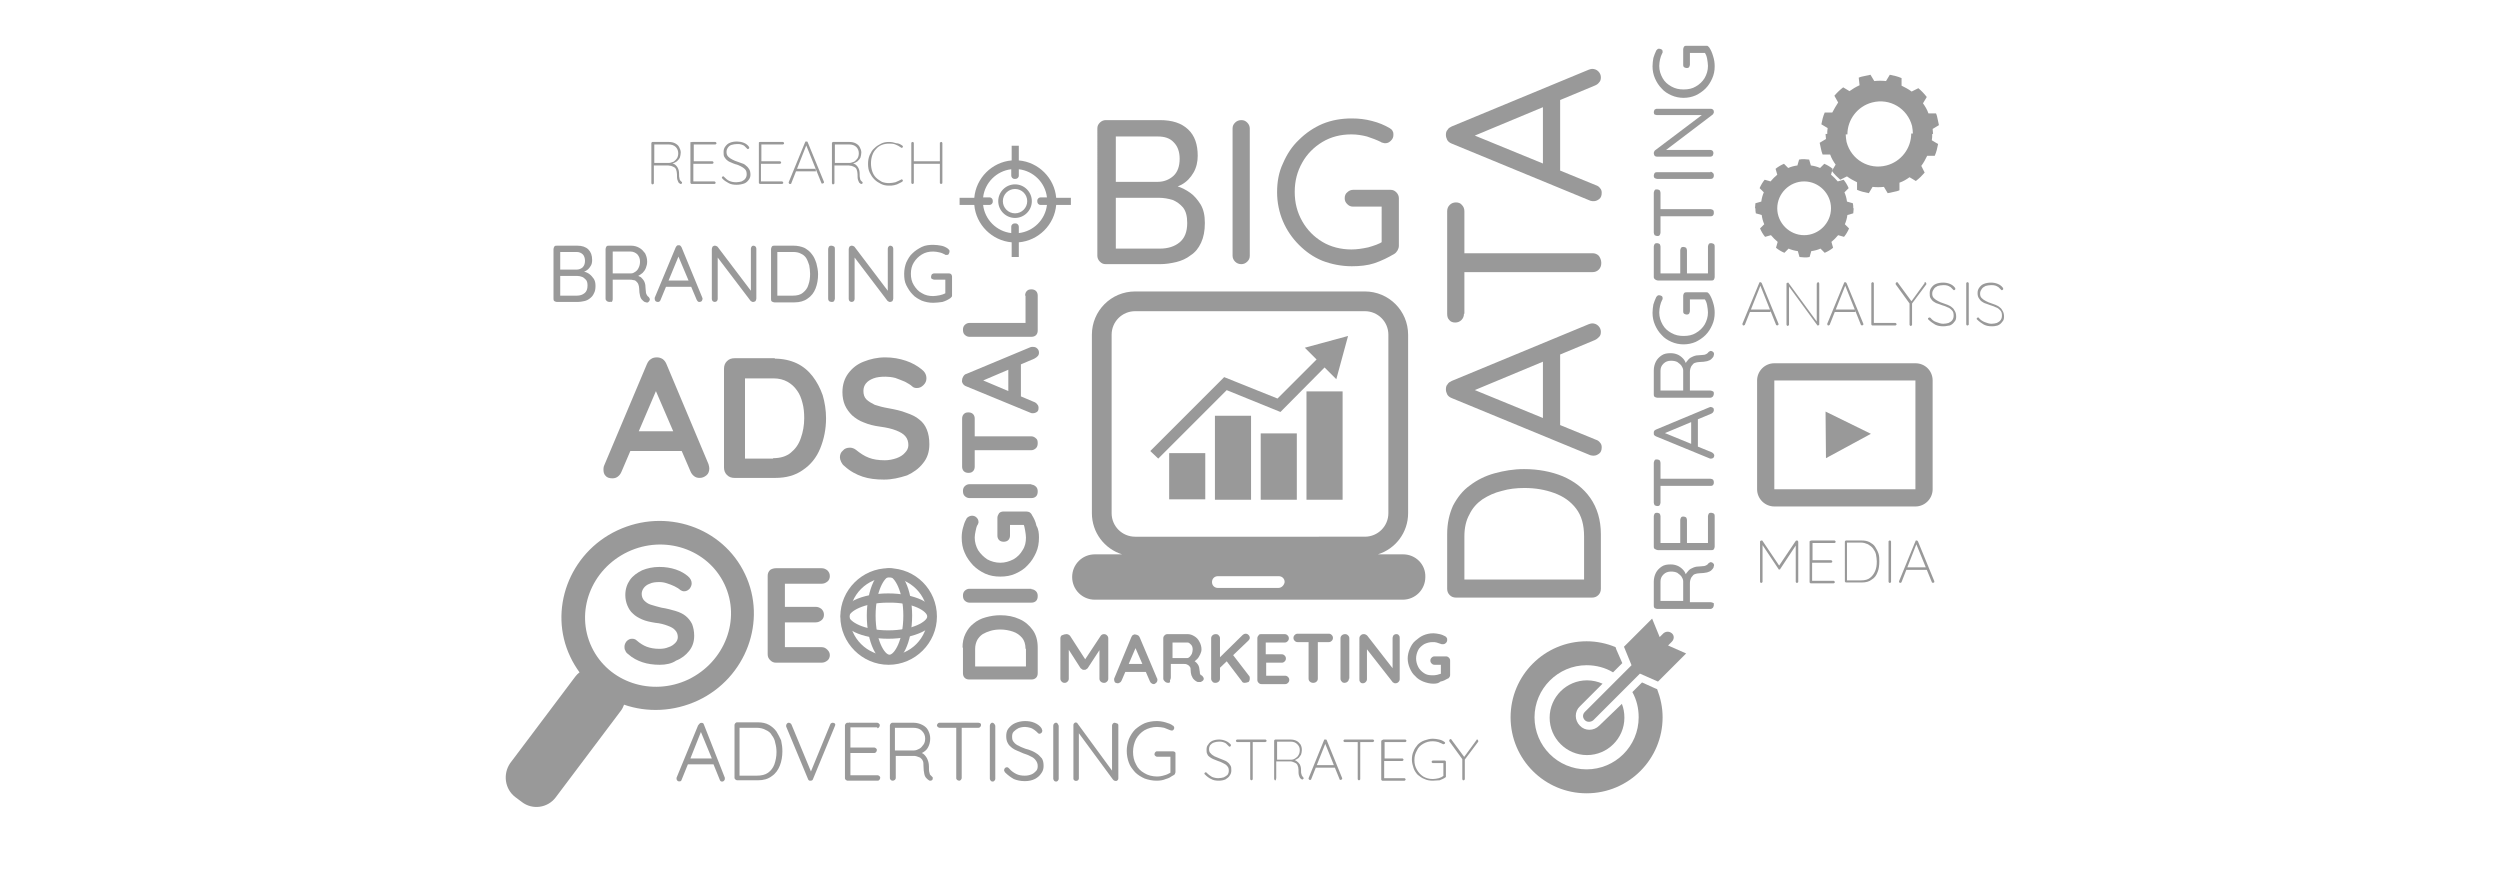 <?xml version="1.0" encoding="utf-8"?>
<!-- Generator: Adobe Illustrator 23.0.1, SVG Export Plug-In . SVG Version: 6.00 Build 0)  -->
<svg version="1.1" id="圖層_1" xmlns="http://www.w3.org/2000/svg" xmlns:xlink="http://www.w3.org/1999/xlink" x="0px" y="0px"
	 viewBox="0 0 595.3 209.8" style="enable-background:new 0 0 595.3 209.8;" xml:space="preserve">
<style type="text/css">
	.st0{fill:#999999;}
</style>
<path class="st0" d="M229.2,154.2c0-1.2,0.2-2.3,0.7-3.3c0.5-1,1.1-1.8,1.9-2.4c0.8-0.7,1.8-1.2,2.9-1.5c1.1-0.3,2.2-0.5,3.5-0.5
	c1.7,0,3.2,0.3,4.5,0.9c1.4,0.6,2.4,1.5,3.2,2.6c0.8,1.1,1.2,2.5,1.2,4.2v6.1c0,0.4-0.1,0.8-0.4,1.1c-0.3,0.3-0.7,0.4-1.1,0.4h-14.8
	c-0.4,0-0.8-0.1-1.1-0.4c-0.3-0.3-0.4-0.7-0.4-1.1V154.2z M244.2,154.5c0-1.1-0.3-2-0.8-2.6c-0.6-0.7-1.3-1.2-2.2-1.5
	c-0.9-0.3-1.9-0.5-3-0.5c-0.8,0-1.6,0.1-2.3,0.3c-0.7,0.2-1.4,0.5-1.9,0.8c-0.6,0.4-1,0.9-1.3,1.4c-0.3,0.6-0.5,1.3-0.5,2.1v4.5
	l-0.2-0.3h12.6l-0.3,0.2V154.5z"/>
<path class="st0" d="M245.6,140.3c0.4,0,0.8,0.2,1.1,0.5c0.3,0.3,0.4,0.7,0.4,1.1c0,0.5-0.1,0.9-0.4,1.2c-0.3,0.3-0.7,0.4-1.1,0.4
	h-14.8c-0.4,0-0.8-0.2-1.1-0.5c-0.3-0.3-0.4-0.7-0.4-1.2c0-0.4,0.1-0.8,0.4-1.1c0.3-0.3,0.7-0.5,1.1-0.5H245.6z"/>
<path class="st0" d="M247.4,128c0,1.3-0.2,2.5-0.7,3.6c-0.5,1.1-1.1,2.1-2,3c-0.8,0.9-1.8,1.5-2.9,2c-1.1,0.5-2.3,0.7-3.6,0.7
	c-1.3,0-2.5-0.2-3.6-0.7c-1.1-0.5-2.1-1.2-2.9-2c-0.8-0.9-1.5-1.8-2-3c-0.5-1.1-0.7-2.3-0.7-3.6c0-0.8,0.1-1.6,0.3-2.3
	c0.2-0.8,0.4-1.4,0.8-2.1c0.1-0.3,0.3-0.4,0.6-0.6c0.2-0.1,0.5-0.2,0.7-0.2c0.4,0,0.8,0.1,1.1,0.4c0.3,0.3,0.5,0.6,0.5,1.1
	c0,0.1,0,0.3-0.1,0.4c0,0.1-0.1,0.3-0.2,0.4c-0.2,0.4-0.3,0.9-0.4,1.4c-0.1,0.5-0.2,1-0.2,1.5c0,1.1,0.3,2.1,0.8,3
	c0.6,0.9,1.3,1.6,2.2,2.2c0.9,0.5,2,0.8,3.1,0.8c1.1,0,2.1-0.3,3.1-0.8c0.9-0.5,1.7-1.3,2.2-2.2c0.6-0.9,0.8-1.9,0.8-3
	c0-0.5-0.1-1.1-0.2-1.7c-0.1-0.6-0.2-1.1-0.4-1.5l0.8,0.2h-4.4l0.4-0.4v2.9c0,0.4-0.1,0.8-0.4,1.1c-0.3,0.3-0.7,0.4-1.1,0.4
	c-0.4,0-0.8-0.1-1.1-0.4c-0.3-0.3-0.4-0.7-0.4-1.1v-4.2c0-0.4,0.2-0.8,0.4-1.1c0.3-0.3,0.7-0.4,1.1-0.4h5.4c0.3,0,0.6,0.1,0.8,0.2
	c0.2,0.2,0.4,0.3,0.5,0.6c0.5,0.8,0.9,1.6,1.1,2.6C247.3,126,247.4,127,247.4,128"/>
<path class="st0" d="M245.6,115.4c0.4,0,0.8,0.2,1.1,0.5c0.3,0.3,0.4,0.7,0.4,1.1c0,0.5-0.1,0.9-0.4,1.2c-0.3,0.3-0.7,0.4-1.1,0.4
	h-14.8c-0.4,0-0.8-0.2-1.1-0.5s-0.4-0.7-0.4-1.2c0-0.4,0.1-0.8,0.4-1.1c0.3-0.3,0.7-0.5,1.1-0.5H245.6z"/>
<path class="st0" d="M232.1,111.1c0,0.4-0.1,0.8-0.4,1.1c-0.3,0.3-0.6,0.4-1.1,0.4c-0.4,0-0.8-0.1-1.1-0.4c-0.3-0.3-0.4-0.7-0.4-1.1
	V99.7c0-0.4,0.1-0.8,0.4-1.1c0.3-0.3,0.6-0.4,1.1-0.4c0.4,0,0.8,0.1,1.1,0.4c0.3,0.3,0.4,0.7,0.4,1.1V111.1z M247.1,105.5
	c0,0.5-0.1,0.9-0.4,1.2c-0.3,0.3-0.7,0.5-1.1,0.5h-14.9v-3.3h14.9c0.4,0,0.8,0.2,1.1,0.5C247,104.6,247.1,105,247.1,105.5"/>
<path class="st0" d="M233.2,90.2l13,5.5c0.3,0.1,0.6,0.3,0.8,0.6c0.2,0.2,0.3,0.5,0.3,0.8c0,0.5-0.1,0.8-0.4,1
	c-0.3,0.2-0.6,0.3-1,0.3c-0.2,0-0.3,0-0.5-0.1L230.1,92c-0.3-0.1-0.6-0.3-0.8-0.6c-0.2-0.3-0.3-0.6-0.2-0.9c0-0.3,0.1-0.6,0.3-0.9
	c0.2-0.3,0.4-0.5,0.8-0.6l15.1-6.3c0.2-0.1,0.4-0.1,0.6-0.1c0.5,0,0.8,0.1,1.1,0.4c0.3,0.3,0.4,0.6,0.4,1c0,0.3-0.1,0.6-0.3,0.8
	c-0.2,0.2-0.4,0.4-0.8,0.6l-12.9,5.5L233.2,90.2z M243.1,94.9l-3-1.4v-6.9l3-0.5V94.9z"/>
<path class="st0" d="M244.1,70.4c0-0.4,0.1-0.8,0.4-1.1c0.3-0.3,0.6-0.4,1.1-0.4c0.4,0,0.8,0.1,1.1,0.4c0.3,0.3,0.4,0.7,0.4,1.1v8.3
	c0,0.4-0.1,0.8-0.4,1.1c-0.3,0.3-0.7,0.4-1.1,0.4h-14.8c-0.4,0-0.8-0.2-1.1-0.5c-0.3-0.3-0.4-0.7-0.4-1.2c0-0.4,0.1-0.8,0.4-1.1
	c0.3-0.3,0.7-0.5,1.1-0.5h13.8l-0.4,0.6V70.4z"/>
<path class="st0" d="M253.9,151c0.2,0,0.3,0,0.5,0.1c0.2,0.1,0.3,0.2,0.4,0.3l4,6.2l-0.8,0l4.1-6.2c0.2-0.3,0.5-0.4,0.8-0.4
	c0.3,0,0.5,0.1,0.7,0.3c0.2,0.2,0.3,0.4,0.3,0.7v9.6c0,0.3-0.1,0.5-0.3,0.7c-0.2,0.2-0.4,0.3-0.7,0.3c-0.3,0-0.6-0.1-0.8-0.3
	c-0.2-0.2-0.3-0.4-0.3-0.7v-7.8l0.6,0.1l-3.4,5.2c-0.1,0.1-0.2,0.2-0.4,0.3c-0.1,0.1-0.3,0.1-0.5,0.1c-0.1,0-0.3,0-0.4-0.1
	c-0.1-0.1-0.3-0.2-0.4-0.3l-3.2-5l0.4-0.9v8.4c0,0.3-0.1,0.5-0.3,0.7c-0.2,0.2-0.4,0.3-0.7,0.3c-0.3,0-0.5-0.1-0.7-0.3
	c-0.2-0.2-0.3-0.4-0.3-0.7V152c0-0.3,0.1-0.5,0.3-0.7C253.3,151.1,253.6,151,253.9,151"/>
<path class="st0" d="M270.7,153.6l-3.6,8.4c-0.1,0.2-0.2,0.4-0.4,0.5c-0.2,0.1-0.3,0.2-0.5,0.2c-0.3,0-0.5-0.1-0.7-0.2
	c-0.1-0.2-0.2-0.4-0.2-0.6c0-0.1,0-0.2,0-0.3l4.1-9.9c0.1-0.2,0.2-0.4,0.4-0.5c0.2-0.1,0.4-0.2,0.6-0.1c0.2,0,0.4,0.1,0.6,0.2
	c0.2,0.1,0.3,0.3,0.4,0.5l4.1,9.7c0.1,0.1,0.1,0.3,0.1,0.4c0,0.3-0.1,0.5-0.3,0.7c-0.2,0.2-0.4,0.3-0.6,0.3c-0.2,0-0.4-0.1-0.5-0.2
	c-0.2-0.1-0.3-0.3-0.4-0.5l-3.6-8.3L270.7,153.6z M267.6,160l0.9-1.9h4.5l0.3,1.9H267.6z"/>
<path class="st0" d="M278.2,162.6c-0.3,0-0.6-0.1-0.8-0.3c-0.2-0.2-0.4-0.4-0.4-0.7V152c0-0.3,0.1-0.5,0.3-0.7
	c0.2-0.2,0.4-0.3,0.7-0.3h4.8c0.6,0,1.1,0.2,1.6,0.5c0.5,0.3,0.9,0.7,1.2,1.3c0.3,0.5,0.5,1.2,0.5,1.8c0,0.4-0.1,0.8-0.3,1.2
	c-0.2,0.4-0.4,0.8-0.7,1.1c-0.3,0.3-0.6,0.6-1,0.7l0-0.4c0.3,0.2,0.6,0.4,0.8,0.6c0.2,0.2,0.4,0.5,0.5,0.7c0.1,0.3,0.2,0.5,0.2,0.8
	c0,0.3,0.1,0.5,0.1,0.7c0,0.2,0,0.4,0.1,0.5c0,0.1,0.1,0.3,0.3,0.3c0.2,0.1,0.4,0.4,0.5,0.6c0.1,0.3,0,0.5-0.2,0.7
	c-0.1,0.1-0.3,0.2-0.5,0.3c-0.2,0-0.4,0-0.6,0c-0.2,0-0.3-0.1-0.5-0.2c-0.2-0.1-0.4-0.3-0.6-0.5c-0.2-0.2-0.3-0.5-0.5-0.9
	c-0.1-0.4-0.2-0.8-0.2-1.4c0-0.2,0-0.4-0.1-0.5c-0.1-0.2-0.2-0.3-0.3-0.4c-0.1-0.1-0.3-0.2-0.5-0.3c-0.2-0.1-0.4-0.1-0.7-0.1h-3.3
	l0.2-0.4v3.6c0,0.3-0.1,0.5-0.2,0.7C278.7,162.5,278.5,162.6,278.2,162.6 M278.8,156.7h3.9c0.2,0,0.4-0.1,0.6-0.3
	c0.2-0.2,0.3-0.4,0.5-0.7c0.1-0.3,0.2-0.7,0.2-1c0-0.5-0.1-0.9-0.4-1.2c-0.3-0.3-0.5-0.5-0.8-0.5h-3.8l0.2-0.5v4.7L278.8,156.7z"/>
<path class="st0" d="M289.4,162.6c-0.3,0-0.6-0.1-0.7-0.3c-0.2-0.2-0.3-0.4-0.3-0.7V152c0-0.3,0.1-0.5,0.3-0.7
	c0.2-0.2,0.5-0.3,0.8-0.3c0.3,0,0.6,0.1,0.7,0.3c0.2,0.2,0.3,0.4,0.3,0.7v9.6c0,0.3-0.1,0.5-0.3,0.7
	C290,162.5,289.7,162.6,289.4,162.6 M296.6,150.9c0.3,0,0.5,0.1,0.7,0.3s0.3,0.4,0.3,0.7c0,0.2-0.1,0.4-0.3,0.6l-6.9,6.6l-0.1-2.4
	l5.6-5.5C296,151.1,296.3,150.9,296.6,150.9 M296.4,162.6c-0.3,0-0.6-0.1-0.7-0.4l-3.8-5l1.5-1.5l4,5.2c0.2,0.2,0.2,0.4,0.2,0.7
	c0,0.3-0.1,0.6-0.3,0.8C296.9,162.5,296.7,162.6,296.4,162.6"/>
<path class="st0" d="M300.3,151h5.6c0.3,0,0.5,0.1,0.7,0.3c0.2,0.2,0.3,0.4,0.3,0.7c0,0.3-0.1,0.5-0.3,0.7c-0.2,0.2-0.4,0.3-0.7,0.3
	h-4.6l0.1-0.3v3.2l-0.1-0.1h3.9c0.3,0,0.5,0.1,0.7,0.3c0.2,0.2,0.3,0.4,0.3,0.7c0,0.3-0.1,0.5-0.3,0.7c-0.2,0.2-0.4,0.3-0.7,0.3
	h-3.8l0.1-0.1v3.3l-0.1-0.1h4.6c0.3,0,0.5,0.1,0.7,0.3c0.2,0.2,0.3,0.4,0.3,0.7c0,0.3-0.1,0.5-0.3,0.7c-0.2,0.2-0.4,0.3-0.7,0.3
	h-5.6c-0.3,0-0.5-0.1-0.7-0.3c-0.2-0.2-0.3-0.4-0.3-0.7V152c0-0.3,0.1-0.5,0.3-0.7C299.7,151.1,300,151,300.3,151"/>
<path class="st0" d="M309,152.9c-0.3,0-0.5-0.1-0.7-0.3c-0.2-0.2-0.3-0.4-0.3-0.7c0-0.3,0.1-0.5,0.3-0.7c0.2-0.2,0.4-0.3,0.7-0.3
	h7.4c0.3,0,0.5,0.1,0.7,0.3c0.2,0.2,0.3,0.4,0.3,0.7c0,0.3-0.1,0.5-0.3,0.7c-0.2,0.2-0.4,0.3-0.7,0.3H309z M312.7,162.6
	c-0.3,0-0.6-0.1-0.8-0.3c-0.2-0.2-0.3-0.4-0.3-0.7V152h2.2v9.6c0,0.3-0.1,0.5-0.3,0.7C313.3,162.5,313,162.6,312.7,162.6"/>
<path class="st0" d="M321.2,161.6c0,0.3-0.1,0.5-0.3,0.7c-0.2,0.2-0.5,0.3-0.7,0.3c-0.3,0-0.6-0.1-0.7-0.3c-0.2-0.2-0.3-0.4-0.3-0.7
	V152c0-0.3,0.1-0.5,0.3-0.7c0.2-0.2,0.5-0.3,0.8-0.3c0.3,0,0.5,0.1,0.7,0.3c0.2,0.2,0.3,0.4,0.3,0.7V161.6z"/>
<path class="st0" d="M332.5,151c0.3,0,0.5,0.1,0.6,0.3c0.2,0.2,0.2,0.4,0.2,0.7v9.7c0,0.3-0.1,0.5-0.3,0.7c-0.2,0.2-0.4,0.3-0.7,0.3
	c-0.1,0-0.3,0-0.4-0.1c-0.1-0.1-0.3-0.1-0.3-0.2l-6.5-8.3l0.4-0.3v7.9c0,0.3-0.1,0.5-0.3,0.7c-0.2,0.2-0.4,0.3-0.7,0.3
	c-0.3,0-0.5-0.1-0.6-0.3c-0.2-0.2-0.2-0.4-0.2-0.7V152c0-0.3,0.1-0.5,0.3-0.7c0.2-0.2,0.4-0.3,0.7-0.3c0.2,0,0.3,0,0.5,0.1
	c0.2,0.1,0.3,0.2,0.4,0.3l6.3,8.1l-0.3,0.2v-7.7c0-0.3,0.1-0.5,0.2-0.7C332,151.1,332.2,151,332.5,151"/>
<path class="st0" d="M341.3,162.8c-0.8,0-1.6-0.2-2.4-0.5c-0.7-0.3-1.4-0.7-1.9-1.3c-0.6-0.5-1-1.2-1.3-1.9
	c-0.3-0.7-0.5-1.5-0.5-2.3s0.2-1.6,0.5-2.3c0.3-0.7,0.7-1.4,1.3-1.9c0.6-0.5,1.2-1,1.9-1.3c0.7-0.3,1.5-0.5,2.4-0.5
	c0.5,0,1,0.1,1.5,0.2c0.5,0.1,0.9,0.3,1.3,0.5c0.2,0.1,0.3,0.2,0.4,0.4c0.1,0.1,0.1,0.3,0.1,0.5c0,0.3-0.1,0.5-0.3,0.7
	c-0.2,0.2-0.4,0.3-0.7,0.3c-0.1,0-0.2,0-0.3,0c-0.1,0-0.2-0.1-0.3-0.1c-0.3-0.1-0.6-0.2-0.9-0.3c-0.3-0.1-0.6-0.1-1-0.1
	c-0.7,0-1.4,0.2-2,0.5c-0.6,0.4-1.1,0.8-1.4,1.4c-0.3,0.6-0.5,1.3-0.5,2c0,0.7,0.2,1.4,0.5,2c0.3,0.6,0.8,1.1,1.4,1.5
	c0.6,0.4,1.2,0.5,2,0.5c0.3,0,0.7,0,1.1-0.1c0.4-0.1,0.7-0.2,1-0.3l-0.1,0.5v-2.8l0.3,0.2h-1.8c-0.3,0-0.5-0.1-0.7-0.3
	c-0.2-0.2-0.3-0.4-0.3-0.7c0-0.3,0.1-0.5,0.3-0.7c0.2-0.2,0.4-0.3,0.7-0.3h2.7c0.3,0,0.5,0.1,0.7,0.3c0.2,0.2,0.3,0.4,0.3,0.7v3.5
	c0,0.2-0.1,0.4-0.2,0.5c-0.1,0.1-0.2,0.3-0.4,0.3c-0.5,0.3-1.1,0.6-1.7,0.7C342.6,162.7,342,162.8,341.3,162.8"/>
<path class="st0" d="M156.8,91.7l-8.8,20.6c-0.2,0.5-0.5,0.9-0.9,1.2c-0.4,0.3-0.8,0.4-1.3,0.4c-0.7,0-1.3-0.2-1.6-0.6
	c-0.4-0.4-0.5-0.9-0.5-1.5c0-0.2,0-0.5,0.1-0.8L154,86.8c0.2-0.5,0.5-1,1-1.3c0.4-0.3,0.9-0.4,1.4-0.4c0.5,0,0.9,0.1,1.4,0.4
	c0.4,0.3,0.7,0.7,0.9,1.2l10,23.8c0.1,0.4,0.2,0.7,0.2,1c0,0.7-0.2,1.3-0.7,1.7c-0.5,0.4-1,0.6-1.6,0.6c-0.5,0-0.9-0.1-1.3-0.4
	c-0.4-0.3-0.7-0.7-0.9-1.2L155.7,92L156.8,91.7z M149.3,107.4l2.2-4.7h11l0.8,4.7H149.3z"/>
<path class="st0" d="M184.5,85.4c1.9,0,3.7,0.4,5.2,1.1c1.5,0.7,2.8,1.8,3.8,3.1c1,1.3,1.8,2.8,2.4,4.5c0.5,1.7,0.8,3.6,0.8,5.5
	c0,2.6-0.5,5-1.4,7.2c-0.9,2.2-2.3,3.9-4.1,5.1c-1.8,1.3-4,1.9-6.6,1.9h-9.7c-0.7,0-1.3-0.2-1.8-0.7c-0.5-0.5-0.7-1.1-0.7-1.8V87.8
	c0-0.7,0.2-1.3,0.7-1.8c0.5-0.5,1.1-0.7,1.8-0.7H184.5z M184.1,109.1c1.7,0,3.1-0.4,4.2-1.3c1.1-0.9,1.9-2,2.4-3.5
	c0.5-1.4,0.8-3,0.8-4.7c0-1.3-0.1-2.5-0.4-3.6c-0.3-1.2-0.7-2.2-1.3-3c-0.6-0.9-1.4-1.6-2.3-2.1c-0.9-0.5-2-0.8-3.3-0.8H177l0.4-0.4
	v19.9l-0.2-0.4H184.1z"/>
<path class="st0" d="M210.5,114.2c-1.9,0-3.6-0.2-5.1-0.7c-1.5-0.5-3-1.3-4.3-2.5c-0.4-0.3-0.6-0.6-0.8-1c-0.2-0.4-0.3-0.8-0.3-1.1
	c0-0.6,0.2-1.2,0.7-1.6c0.4-0.5,1-0.7,1.7-0.7c0.5,0,1,0.2,1.4,0.5c1,0.8,2,1.5,3.1,1.9c1,0.4,2.3,0.6,3.8,0.6c1,0,1.9-0.2,2.8-0.5
	c0.8-0.3,1.5-0.7,2-1.3c0.5-0.5,0.8-1.1,0.8-1.8c0-0.8-0.2-1.5-0.7-2.1c-0.5-0.6-1.2-1-2.2-1.4c-1-0.4-2.3-0.7-3.8-0.9
	c-1.5-0.2-2.7-0.5-3.9-1c-1.1-0.4-2-1-2.8-1.7c-0.7-0.7-1.3-1.5-1.7-2.4c-0.4-0.9-0.6-2-0.6-3.1c0-1.8,0.5-3.3,1.4-4.5
	c0.9-1.2,2.1-2.2,3.7-2.8c1.5-0.6,3.2-1,5.1-1c1.8,0,3.4,0.3,4.9,0.8c1.5,0.5,2.7,1.2,3.7,2c0.8,0.6,1.2,1.3,1.2,2.2
	c0,0.6-0.2,1.1-0.7,1.6c-0.5,0.5-1,0.7-1.6,0.7c-0.4,0-0.8-0.1-1.1-0.4c-0.4-0.4-1-0.7-1.7-1.1c-0.7-0.3-1.5-0.6-2.3-0.9
	c-0.8-0.2-1.6-0.3-2.3-0.3c-1.2,0-2.1,0.1-2.9,0.4c-0.8,0.3-1.4,0.7-1.8,1.2c-0.4,0.5-0.6,1.1-0.6,1.8c0,0.8,0.2,1.5,0.7,2
	c0.5,0.5,1.2,0.9,2,1.3c0.9,0.3,2,0.6,3.2,0.8c1.6,0.3,3.1,0.6,4.3,1.1c1.2,0.4,2.3,0.9,3.1,1.6c0.8,0.6,1.4,1.4,1.8,2.4
	c0.4,1,0.6,2.1,0.6,3.5c0,1.8-0.5,3.3-1.5,4.5c-1,1.3-2.3,2.2-3.8,2.9C214.1,113.8,212.4,114.2,210.5,114.2"/>
<path class="st0" d="M276.2,28.6c2.9,0,5.1,0.7,6.7,2.2c1.6,1.5,2.3,3.6,2.3,6.3c0,1.4-0.3,2.8-1,4c-0.7,1.2-1.6,2.2-2.9,2.9
	c-1.3,0.7-2.8,1.1-4.7,1.2l0-1.4c1.1,0,2.3,0.2,3.5,0.5c1.2,0.3,2.3,0.9,3.3,1.6c1,0.7,1.8,1.7,2.5,2.8c0.7,1.2,1,2.6,1,4.4
	c0,1.9-0.3,3.4-0.9,4.7c-0.6,1.3-1.4,2.3-2.5,3c-1,0.8-2.2,1.3-3.4,1.6c-1.3,0.3-2.5,0.5-3.9,0.5h-12.9c-0.6,0-1-0.2-1.4-0.6
	c-0.4-0.4-0.6-0.9-0.6-1.4V30.6c0-0.6,0.2-1,0.6-1.4c0.4-0.4,0.9-0.6,1.4-0.6H276.2z M275.7,32.5h-10.6l0.6-0.8v12.2l-0.5-0.6h10.5
	c1.4,0,2.7-0.5,3.7-1.4c1-0.9,1.5-2.3,1.5-4.1c0-1.7-0.5-3-1.4-3.9C278.6,32.9,277.3,32.5,275.7,32.5 M276,47.1h-10.6l0.3-0.3v12.8
	l-0.4-0.4h10.9c1.9,0,3.5-0.5,4.7-1.5c1.2-1,1.8-2.5,1.8-4.6c0-1.6-0.3-2.8-1-3.7c-0.7-0.8-1.5-1.4-2.5-1.8
	C278.2,47.3,277.1,47.1,276,47.1"/>
<path class="st0" d="M297.6,60.9c0,0.6-0.2,1-0.6,1.4c-0.4,0.4-0.9,0.6-1.4,0.6c-0.6,0-1.1-0.2-1.5-0.6c-0.4-0.4-0.6-0.9-0.6-1.4
	V30.6c0-0.6,0.2-1,0.6-1.4c0.4-0.4,0.9-0.6,1.5-0.6c0.6,0,1,0.2,1.4,0.6c0.4,0.4,0.6,0.9,0.6,1.4V60.9z"/>
<path class="st0" d="M321.9,63.4c-2.5,0-4.9-0.5-7-1.3c-2.2-0.9-4-2.2-5.6-3.8c-1.6-1.6-2.9-3.5-3.8-5.6c-0.9-2.1-1.4-4.5-1.4-6.9
	c0-2.5,0.4-4.8,1.4-6.9c0.9-2.1,2.1-4,3.8-5.6c1.6-1.6,3.5-2.9,5.6-3.8c2.2-0.9,4.5-1.3,7-1.3c1.7,0,3.3,0.2,4.8,0.6
	c1.6,0.4,3,1,4.2,1.7c0.3,0.2,0.6,0.4,0.7,0.7c0.2,0.3,0.2,0.6,0.2,0.9c0,0.6-0.2,1-0.6,1.4c-0.4,0.4-0.8,0.6-1.3,0.6
	c-0.2,0-0.4,0-0.6-0.1c-0.2,0-0.4-0.1-0.5-0.2c-1-0.5-2.1-0.9-3.3-1.3c-1.2-0.3-2.4-0.5-3.7-0.5c-2.6,0-4.9,0.6-6.9,1.8
	c-2,1.2-3.7,2.9-4.8,4.9c-1.2,2.1-1.8,4.4-1.8,7c0,2.6,0.6,4.9,1.8,7c1.2,2.1,2.8,3.7,4.8,4.9c2,1.2,4.4,1.8,6.9,1.8
	c1.3,0,2.6-0.2,4-0.5c1.4-0.4,2.6-0.8,3.5-1.4l-0.3,1.2V48.5l0.7,0.7h-7.5c-0.6,0-1-0.2-1.4-0.6c-0.4-0.4-0.6-0.8-0.6-1.4
	c0-0.6,0.2-1.1,0.6-1.4c0.4-0.4,0.9-0.6,1.4-0.6h8.9c0.6,0,1,0.2,1.4,0.6c0.4,0.4,0.6,0.9,0.6,1.4v11.3c0,0.4-0.1,0.7-0.3,1.1
	c-0.2,0.3-0.4,0.6-0.7,0.8c-1.5,0.9-3.1,1.7-4.9,2.3C325.7,63.2,323.8,63.4,321.9,63.4"/>
<path class="st0" d="M344.6,127.2c0-2.6,0.5-4.8,1.4-6.8c1-1.9,2.3-3.6,4-4.8c1.7-1.3,3.7-2.3,5.9-2.9c2.2-0.6,4.5-1,7-1
	c3.4,0,6.5,0.6,9.2,1.7c2.8,1.2,5,2.9,6.6,5.2c1.6,2.3,2.5,5.2,2.5,8.6v13c0,0.6-0.2,1.1-0.6,1.5c-0.4,0.4-0.9,0.6-1.5,0.6h-32.4
	c-0.6,0-1.1-0.2-1.5-0.6c-0.4-0.4-0.6-0.9-0.6-1.5V127.2z M377.2,127.7c0-2.7-0.6-4.9-1.9-6.6c-1.3-1.7-3-2.9-5.2-3.7
	c-2.2-0.8-4.5-1.2-7.1-1.2c-1.9,0-3.7,0.2-5.4,0.7c-1.7,0.4-3.2,1.1-4.6,2c-1.3,0.9-2.4,2.1-3.1,3.6c-0.8,1.4-1.2,3.2-1.2,5.2v10.7
	l-0.5-0.4h29.5l-0.5,0.3V127.7z"/>
<path class="st0" d="M350,92.4l30,12.3c0.4,0.1,0.8,0.4,1,0.7c0.3,0.3,0.4,0.7,0.4,1.1c0,0.7-0.2,1.2-0.6,1.5
	c-0.4,0.3-0.8,0.5-1.3,0.5c-0.2,0-0.5,0-0.8-0.1l-33-13.6c-0.5-0.2-0.9-0.5-1.1-0.9c-0.2-0.4-0.3-0.8-0.3-1.2c0-0.5,0.1-0.9,0.4-1.2
	c0.2-0.4,0.6-0.6,1-0.8l32.6-13.5c0.3-0.1,0.6-0.2,0.8-0.2c0.6,0,1.1,0.2,1.5,0.6c0.4,0.4,0.6,0.9,0.6,1.4c0,0.5-0.1,0.9-0.4,1.2
	c-0.3,0.3-0.6,0.6-1.1,0.8l-30,12.5L350,92.4z M371.5,102.1l-4.1-1.8V84.7l4.1-0.8V102.1z"/>
<path class="st0" d="M348.6,74.7c0,0.6-0.2,1.1-0.6,1.5c-0.4,0.4-0.9,0.6-1.5,0.6c-0.6,0-1.1-0.2-1.4-0.6c-0.4-0.4-0.5-0.9-0.5-1.5
	V50.3c0-0.6,0.2-1.1,0.6-1.5c0.4-0.4,0.9-0.6,1.5-0.6c0.6,0,1.1,0.2,1.4,0.6c0.4,0.4,0.6,0.9,0.6,1.5V74.7z M381.3,62.6
	c0,0.7-0.2,1.2-0.6,1.6c-0.4,0.4-0.9,0.6-1.5,0.6h-32.3v-4.5h32.3c0.6,0,1.1,0.2,1.5,0.6C381,61.3,381.3,61.9,381.3,62.6"/>
<path class="st0" d="M350,31.8l30,12.3c0.4,0.1,0.8,0.4,1,0.7c0.3,0.3,0.4,0.7,0.4,1.1c0,0.7-0.2,1.2-0.6,1.5
	c-0.4,0.3-0.8,0.5-1.3,0.5c-0.2,0-0.5,0-0.8-0.1l-33-13.6c-0.5-0.2-0.9-0.5-1.1-0.9c-0.2-0.4-0.3-0.8-0.3-1.2c0-0.5,0.1-0.9,0.4-1.2
	c0.2-0.4,0.6-0.6,1-0.8l32.6-13.5c0.3-0.1,0.6-0.2,0.8-0.2c0.6,0,1.1,0.2,1.5,0.6c0.4,0.4,0.6,0.9,0.6,1.4c0,0.5-0.1,0.9-0.4,1.2
	c-0.3,0.4-0.6,0.6-1.1,0.8l-30,12.5L350,31.8z M371.5,41.5l-4.1-1.8V24.2l4.1-0.8V41.5z"/>
<path class="st0" d="M408.1,144c0,0.3-0.1,0.5-0.2,0.7c-0.2,0.2-0.4,0.3-0.6,0.3h-12.7c-0.2,0-0.4-0.1-0.6-0.2
	c-0.2-0.2-0.2-0.4-0.2-0.6v-5.7c0-0.8,0.2-1.5,0.5-2.1c0.3-0.6,0.8-1.1,1.4-1.5c0.6-0.4,1.3-0.5,2.1-0.5c0.6,0,1.1,0.1,1.6,0.3
	c0.5,0.2,0.9,0.5,1.3,0.9c0.4,0.4,0.6,0.8,0.8,1.3l-0.3,0.5c0.1-0.5,0.3-0.9,0.6-1.2c0.3-0.4,0.6-0.7,1.1-0.9
	c0.4-0.2,0.9-0.4,1.5-0.4c0.5,0,0.9-0.1,1.2-0.1c0.3,0,0.5-0.1,0.7-0.2c0.2-0.1,0.3-0.2,0.4-0.3c0.1-0.2,0.3-0.3,0.5-0.4
	c0.2-0.1,0.4,0,0.6,0.1c0.1,0.1,0.2,0.2,0.3,0.3c0,0.2,0.1,0.3,0,0.5c0,0.1-0.1,0.3-0.1,0.4c-0.1,0.2-0.3,0.4-0.5,0.6
	c-0.2,0.2-0.6,0.4-1,0.5c-0.5,0.1-1.1,0.2-1.8,0.2c-0.4,0-0.8,0.1-1.1,0.2c-0.3,0.1-0.5,0.3-0.7,0.6c-0.2,0.2-0.3,0.5-0.4,0.8
	c-0.1,0.3-0.1,0.6-0.1,0.9v4.6l-0.3-0.2h5.3c0.2,0,0.4,0.1,0.6,0.2C408.1,143.5,408.1,143.7,408.1,144 M400.8,143.4v-5
	c0-0.4-0.2-0.8-0.4-1.1c-0.2-0.3-0.6-0.6-1-0.9c-0.4-0.2-0.9-0.3-1.5-0.3c-0.7,0-1.3,0.2-1.8,0.7c-0.5,0.5-0.7,1-0.7,1.7v4.8
	l-0.4-0.2h6.2L400.8,143.4z"/>
<path class="st0" d="M393.8,130.2v-7.3c0-0.2,0.1-0.4,0.2-0.6c0.2-0.2,0.4-0.2,0.6-0.2c0.2,0,0.4,0.1,0.6,0.2
	c0.1,0.2,0.2,0.4,0.2,0.6v6.6l-0.3-0.2h5.2l-0.2,0.2v-5.7c0-0.2,0.1-0.4,0.2-0.6c0.2-0.2,0.3-0.2,0.6-0.2c0.2,0,0.4,0.1,0.6,0.2
	c0.1,0.2,0.2,0.4,0.2,0.6v5.6l-0.2-0.1h5.3l-0.1,0.1v-6.5c0-0.2,0.1-0.4,0.2-0.6c0.2-0.2,0.3-0.2,0.6-0.2c0.2,0,0.4,0.1,0.6,0.2
	c0.2,0.2,0.2,0.4,0.2,0.6v7.3c0,0.2-0.1,0.4-0.2,0.6c-0.2,0.2-0.4,0.2-0.6,0.2h-12.7c-0.2,0-0.4-0.1-0.6-0.2
	C393.9,130.7,393.8,130.5,393.8,130.2"/>
<path class="st0" d="M395.4,119.7c0,0.2-0.1,0.4-0.2,0.6c-0.2,0.2-0.3,0.2-0.6,0.2c-0.2,0-0.4-0.1-0.6-0.2c-0.1-0.2-0.2-0.4-0.2-0.6
	v-9.5c0-0.2,0.1-0.4,0.2-0.6c0.1-0.2,0.3-0.2,0.6-0.2c0.2,0,0.4,0.1,0.6,0.2c0.1,0.2,0.2,0.4,0.2,0.6V119.7z M408.1,114.9
	c0,0.3-0.1,0.5-0.2,0.6c-0.2,0.2-0.4,0.2-0.6,0.2h-12.6V114h12.6c0.2,0,0.4,0.1,0.6,0.2C408.1,114.5,408.1,114.7,408.1,114.9"/>
<path class="st0" d="M395.9,102.9l11.7,4.8c0.2,0.1,0.3,0.2,0.4,0.3c0.1,0.1,0.2,0.3,0.2,0.4c0,0.3-0.1,0.5-0.2,0.6
	c-0.1,0.1-0.3,0.2-0.5,0.2c-0.1,0-0.2,0-0.3,0l-12.9-5.3c-0.2-0.1-0.3-0.2-0.4-0.3c-0.1-0.1-0.1-0.3-0.1-0.5c0-0.2,0-0.3,0.1-0.5
	c0.1-0.1,0.2-0.2,0.4-0.3L407,97c0.1,0,0.2-0.1,0.3-0.1c0.2,0,0.4,0.1,0.6,0.2c0.2,0.2,0.2,0.3,0.2,0.6c0,0.2-0.1,0.3-0.2,0.5
	c-0.1,0.1-0.2,0.2-0.4,0.3l-11.7,4.9L395.9,102.9z M404.3,106.7l-1.6-0.7v-6.1l1.6-0.3V106.7z"/>
<path class="st0" d="M408.1,93.7c0,0.3-0.1,0.5-0.2,0.7c-0.2,0.2-0.4,0.3-0.6,0.3h-12.7c-0.2,0-0.4-0.1-0.6-0.2
	c-0.2-0.2-0.2-0.4-0.2-0.6v-5.7c0-0.8,0.2-1.5,0.5-2.1c0.3-0.6,0.8-1.1,1.4-1.5c0.6-0.4,1.3-0.5,2.1-0.5c0.6,0,1.1,0.1,1.6,0.3
	c0.5,0.2,0.9,0.5,1.3,0.9c0.4,0.4,0.6,0.8,0.8,1.3l-0.3,0.5c0.1-0.5,0.3-0.9,0.6-1.2c0.3-0.4,0.6-0.7,1.1-0.9
	c0.4-0.2,0.9-0.4,1.5-0.4c0.5,0,0.9-0.1,1.2-0.1c0.3,0,0.5-0.1,0.7-0.2c0.2-0.1,0.3-0.2,0.4-0.3c0.1-0.2,0.3-0.3,0.5-0.4
	c0.2-0.1,0.4,0,0.6,0.1c0.1,0.1,0.2,0.2,0.3,0.3c0,0.2,0.1,0.3,0,0.5c0,0.2-0.1,0.3-0.1,0.4c-0.1,0.2-0.3,0.4-0.5,0.6
	c-0.2,0.2-0.6,0.4-1,0.5c-0.5,0.1-1.1,0.2-1.8,0.2c-0.4,0-0.8,0.1-1.1,0.2c-0.3,0.1-0.5,0.3-0.7,0.6c-0.2,0.2-0.3,0.5-0.4,0.8
	c-0.1,0.3-0.1,0.6-0.1,0.9v4.6L402,93h5.3c0.2,0,0.4,0.1,0.6,0.2C408.1,93.3,408.1,93.5,408.1,93.7 M400.8,93.2v-5
	c0-0.4-0.2-0.8-0.4-1.1c-0.2-0.3-0.6-0.6-1-0.9c-0.4-0.2-0.9-0.3-1.5-0.3c-0.7,0-1.3,0.2-1.8,0.7c-0.5,0.5-0.7,1-0.7,1.7v4.8L395,93
	h6.2L400.8,93.2z"/>
<path class="st0" d="M408.3,74.5c0,1.1-0.2,2-0.6,2.9c-0.4,0.9-0.9,1.7-1.6,2.4c-0.7,0.7-1.5,1.2-2.3,1.6c-0.9,0.4-1.9,0.6-2.9,0.6
	c-1,0-2-0.2-2.9-0.6c-0.9-0.4-1.7-0.9-2.3-1.6c-0.7-0.7-1.2-1.5-1.6-2.4s-0.6-1.9-0.6-2.9c0-0.7,0.1-1.4,0.2-2
	c0.2-0.6,0.4-1.2,0.7-1.8c0.1-0.1,0.2-0.2,0.3-0.3c0.1-0.1,0.3-0.1,0.4-0.1c0.2,0,0.4,0.1,0.6,0.2c0.2,0.2,0.2,0.3,0.2,0.5
	c0,0.1,0,0.2,0,0.2c0,0.1-0.1,0.2-0.1,0.2c-0.2,0.4-0.4,0.9-0.5,1.4c-0.1,0.5-0.2,1-0.2,1.6c0,1.1,0.3,2,0.8,2.9
	c0.5,0.9,1.2,1.5,2.1,2c0.9,0.5,1.8,0.7,2.9,0.7c1.1,0,2.1-0.2,2.9-0.7c0.9-0.5,1.6-1.2,2.1-2c0.5-0.9,0.8-1.8,0.8-2.9
	c0-0.5-0.1-1.1-0.2-1.7c-0.1-0.6-0.3-1.1-0.6-1.5l0.5,0.1h-4.3l0.3-0.3v3.1c0,0.2-0.1,0.4-0.2,0.6c-0.2,0.2-0.4,0.2-0.6,0.2
	c-0.2,0-0.4-0.1-0.6-0.2c-0.2-0.2-0.2-0.4-0.2-0.6v-3.7c0-0.2,0.1-0.4,0.2-0.6c0.2-0.2,0.4-0.2,0.6-0.2h4.7c0.2,0,0.3,0,0.4,0.1
	c0.1,0.1,0.2,0.2,0.3,0.3c0.4,0.6,0.7,1.3,0.9,2C408.2,72.9,408.3,73.7,408.3,74.5"/>
<path class="st0" d="M393.8,66v-7.3c0-0.2,0.1-0.4,0.2-0.6c0.2-0.2,0.4-0.2,0.6-0.2c0.2,0,0.4,0.1,0.6,0.2c0.1,0.2,0.2,0.4,0.2,0.6
	v6.6l-0.3-0.2h5.2l-0.2,0.2v-5.7c0-0.2,0.1-0.4,0.2-0.6c0.2-0.2,0.3-0.2,0.6-0.2c0.2,0,0.4,0.1,0.6,0.2c0.1,0.2,0.2,0.4,0.2,0.6v5.6
	l-0.2-0.1h5.3l-0.1,0.1v-6.5c0-0.2,0.1-0.4,0.2-0.6c0.2-0.2,0.3-0.2,0.6-0.2c0.2,0,0.4,0.1,0.6,0.2c0.2,0.2,0.2,0.4,0.2,0.6V66
	c0,0.2-0.1,0.4-0.2,0.6c-0.2,0.2-0.4,0.2-0.6,0.2h-12.7c-0.2,0-0.4-0.1-0.6-0.2C393.9,66.4,393.8,66.2,393.8,66"/>
<path class="st0" d="M395.4,55.4c0,0.2-0.1,0.4-0.2,0.6c-0.2,0.2-0.3,0.2-0.6,0.2c-0.2,0-0.4-0.1-0.6-0.2c-0.1-0.2-0.2-0.4-0.2-0.6
	v-9.5c0-0.2,0.1-0.4,0.2-0.6c0.1-0.2,0.3-0.2,0.6-0.2c0.2,0,0.4,0.1,0.6,0.2c0.1,0.2,0.2,0.4,0.2,0.6V55.4z M408.1,50.7
	c0,0.3-0.1,0.5-0.2,0.6c-0.2,0.2-0.4,0.2-0.6,0.2h-12.6v-1.7h12.6c0.2,0,0.4,0.1,0.6,0.2C408.1,50.2,408.1,50.4,408.1,50.7"/>
<path class="st0" d="M407.3,40.9c0.2,0,0.4,0.1,0.6,0.3c0.2,0.2,0.2,0.4,0.2,0.6c0,0.3-0.1,0.5-0.2,0.6c-0.2,0.2-0.4,0.2-0.6,0.2
	h-12.7c-0.2,0-0.4-0.1-0.6-0.2c-0.2-0.2-0.2-0.4-0.2-0.6c0-0.2,0.1-0.4,0.2-0.6c0.2-0.2,0.4-0.2,0.6-0.2H407.3z"/>
<path class="st0" d="M393.8,26.7c0-0.2,0.1-0.4,0.2-0.6c0.2-0.1,0.3-0.2,0.6-0.2h12.7c0.3,0,0.5,0.1,0.6,0.2
	c0.2,0.2,0.2,0.4,0.2,0.6c0,0.1,0,0.2-0.1,0.3c0,0.1-0.1,0.2-0.2,0.3l-11.6,8.8l-0.2-0.4h11.3c0.2,0,0.4,0.1,0.5,0.2
	c0.1,0.1,0.2,0.3,0.2,0.6c0,0.2-0.1,0.4-0.2,0.6c-0.1,0.1-0.3,0.2-0.5,0.2h-12.7c-0.3,0-0.5-0.1-0.6-0.2c-0.1-0.2-0.2-0.4-0.2-0.6
	c0-0.1,0-0.2,0.1-0.4c0-0.1,0.1-0.2,0.2-0.3l11.4-8.6l0.3,0.2h-11.3c-0.2,0-0.4-0.1-0.6-0.2C393.9,27.1,393.8,26.9,393.8,26.7"/>
<path class="st0" d="M408.3,15.8c0,1.1-0.2,2-0.6,2.9c-0.4,0.9-0.9,1.7-1.6,2.4c-0.7,0.7-1.5,1.2-2.3,1.6c-0.9,0.4-1.9,0.6-2.9,0.6
	c-1,0-2-0.2-2.9-0.6c-0.9-0.4-1.7-0.9-2.3-1.6c-0.7-0.7-1.2-1.5-1.6-2.4s-0.6-1.9-0.6-2.9c0-0.7,0.1-1.4,0.2-2
	c0.2-0.6,0.4-1.2,0.7-1.8c0.1-0.1,0.2-0.2,0.3-0.3c0.1-0.1,0.3-0.1,0.4-0.1c0.2,0,0.4,0.1,0.6,0.2c0.2,0.2,0.2,0.3,0.2,0.5
	c0,0.1,0,0.2,0,0.2c0,0.1-0.1,0.2-0.1,0.2c-0.2,0.4-0.4,0.9-0.5,1.4c-0.1,0.5-0.2,1-0.2,1.6c0,1.1,0.3,2,0.8,2.9
	c0.5,0.9,1.2,1.5,2.1,2c0.9,0.5,1.8,0.7,2.9,0.7c1.1,0,2.1-0.2,2.9-0.7c0.9-0.5,1.6-1.2,2.1-2c0.5-0.9,0.8-1.8,0.8-2.9
	c0-0.5-0.1-1.1-0.2-1.7c-0.1-0.6-0.3-1.1-0.6-1.5l0.5,0.1h-4.3l0.3-0.3v3.1c0,0.2-0.1,0.4-0.2,0.6c-0.2,0.2-0.4,0.2-0.6,0.2
	c-0.2,0-0.4-0.1-0.6-0.2c-0.2-0.2-0.2-0.4-0.2-0.6v-3.7c0-0.2,0.1-0.4,0.2-0.6c0.2-0.2,0.4-0.2,0.6-0.2h4.7c0.2,0,0.3,0,0.4,0.1
	c0.1,0.1,0.2,0.2,0.3,0.3c0.4,0.6,0.7,1.3,0.9,2C408.2,14.2,408.3,15,408.3,15.8"/>
<path class="st0" d="M137.5,58.5c1.1,0,2,0.3,2.6,0.9c0.6,0.6,0.9,1.4,0.9,2.5c0,0.6-0.1,1.1-0.4,1.5c-0.3,0.5-0.6,0.8-1.1,1.1
	c-0.5,0.3-1.1,0.4-1.8,0.5l0-0.5c0.4,0,0.9,0.1,1.4,0.2c0.5,0.1,0.9,0.3,1.3,0.6c0.4,0.3,0.7,0.7,1,1.1c0.3,0.5,0.4,1,0.4,1.7
	c0,0.7-0.1,1.3-0.4,1.8c-0.2,0.5-0.6,0.9-1,1.2c-0.4,0.3-0.8,0.5-1.3,0.6c-0.5,0.1-1,0.2-1.5,0.2h-5c-0.2,0-0.4-0.1-0.6-0.2
	c-0.2-0.2-0.2-0.3-0.2-0.6V59.3c0-0.2,0.1-0.4,0.2-0.6c0.2-0.2,0.3-0.2,0.6-0.2H137.5z M137.3,60h-4.1l0.2-0.3v4.7l-0.2-0.2h4.1
	c0.6,0,1-0.2,1.4-0.5c0.4-0.4,0.6-0.9,0.6-1.6c0-0.6-0.2-1.2-0.5-1.5C138.4,60.2,137.9,60,137.3,60 M137.4,65.7h-4.1l0.1-0.1v5
	l-0.2-0.2h4.2c0.7,0,1.3-0.2,1.8-0.6c0.5-0.4,0.7-1,0.7-1.8c0-0.6-0.1-1.1-0.4-1.4c-0.3-0.3-0.6-0.6-1-0.7
	C138.3,65.8,137.8,65.7,137.4,65.7"/>
<path class="st0" d="M145.1,71.9c-0.2,0-0.5-0.1-0.6-0.2c-0.2-0.2-0.3-0.3-0.3-0.6V59.3c0-0.2,0.1-0.4,0.2-0.6
	c0.2-0.2,0.3-0.2,0.6-0.2h5.3c0.7,0,1.4,0.2,1.9,0.5c0.6,0.3,1,0.8,1.4,1.3c0.3,0.6,0.5,1.2,0.5,2c0,0.5-0.1,1-0.3,1.5
	c-0.2,0.5-0.5,0.9-0.8,1.2c-0.4,0.3-0.8,0.6-1.2,0.8l-0.4-0.3c0.4,0.1,0.8,0.3,1.2,0.5c0.3,0.3,0.6,0.6,0.8,1
	c0.2,0.4,0.3,0.9,0.3,1.4c0,0.5,0.1,0.8,0.1,1.1c0,0.3,0.1,0.5,0.2,0.7c0.1,0.2,0.2,0.3,0.3,0.4c0.2,0.1,0.3,0.3,0.4,0.5
	c0.1,0.2,0,0.4-0.1,0.6c-0.1,0.1-0.2,0.2-0.3,0.3c-0.1,0-0.3,0.1-0.4,0c-0.1,0-0.3-0.1-0.4-0.1c-0.2-0.1-0.4-0.3-0.6-0.5
	c-0.2-0.2-0.4-0.5-0.5-1c-0.1-0.4-0.2-1-0.2-1.7c0-0.4-0.1-0.7-0.2-1c-0.1-0.3-0.3-0.5-0.5-0.7c-0.2-0.2-0.4-0.3-0.7-0.3
	c-0.3-0.1-0.5-0.1-0.8-0.1h-4.3l0.2-0.3v5c0,0.2-0.1,0.4-0.2,0.6C145.5,71.8,145.3,71.9,145.1,71.9 M145.6,65.1h4.7
	c0.4,0,0.7-0.2,1-0.4c0.3-0.2,0.6-0.5,0.8-1c0.2-0.4,0.3-0.9,0.3-1.4c0-0.7-0.2-1.2-0.6-1.7c-0.4-0.4-1-0.7-1.6-0.7h-4.5l0.2-0.4
	v5.8L145.6,65.1z"/>
<path class="st0" d="M161.8,60.5l-4.5,10.9c-0.1,0.2-0.1,0.3-0.3,0.4c-0.1,0.1-0.3,0.1-0.4,0.1c-0.2,0-0.4-0.1-0.5-0.2
	c-0.1-0.1-0.2-0.3-0.2-0.5c0-0.1,0-0.2,0-0.3l5-12c0.1-0.2,0.2-0.3,0.3-0.4c0.1-0.1,0.3-0.1,0.4-0.1c0.2,0,0.3,0,0.4,0.1
	c0.1,0.1,0.2,0.2,0.3,0.4l4.9,11.9c0,0.1,0.1,0.2,0.1,0.3c0,0.2-0.1,0.4-0.2,0.6c-0.2,0.1-0.3,0.2-0.5,0.2c-0.2,0-0.3,0-0.4-0.1
	c-0.1-0.1-0.2-0.2-0.3-0.4l-4.6-10.9L161.8,60.5z M158.3,68.3l0.7-1.5h5.7l0.3,1.5H158.3z"/>
<path class="st0" d="M179.4,58.5c0.2,0,0.4,0.1,0.5,0.2c0.1,0.1,0.2,0.3,0.2,0.5v11.9c0,0.2-0.1,0.4-0.2,0.6
	c-0.2,0.1-0.3,0.2-0.6,0.2c-0.1,0-0.2,0-0.3-0.1c-0.1,0-0.2-0.1-0.3-0.2l-8.2-10.8l0.4-0.2v10.6c0,0.2-0.1,0.4-0.2,0.5
	c-0.1,0.1-0.3,0.2-0.5,0.2c-0.2,0-0.4-0.1-0.5-0.2c-0.1-0.1-0.2-0.3-0.2-0.5V59.3c0-0.2,0.1-0.4,0.2-0.6c0.2-0.1,0.3-0.2,0.5-0.2
	c0.1,0,0.2,0,0.4,0.1c0.1,0,0.2,0.1,0.3,0.2l8.1,10.7l-0.2,0.3V59.2c0-0.2,0.1-0.4,0.2-0.5C179,58.6,179.2,58.5,179.4,58.5"/>
<path class="st0" d="M189,58.5c0.9,0,1.8,0.2,2.5,0.5c0.7,0.4,1.3,0.8,1.8,1.5c0.5,0.6,0.8,1.3,1.1,2.2c0.2,0.8,0.4,1.7,0.4,2.6
	c0,1.2-0.2,2.4-0.6,3.4c-0.4,1-1,1.8-1.9,2.4c-0.8,0.6-1.9,0.9-3.1,0.9h-4.8c-0.2,0-0.4-0.1-0.6-0.2c-0.2-0.2-0.2-0.3-0.2-0.6V59.3
	c0-0.2,0.1-0.4,0.2-0.6c0.2-0.2,0.3-0.2,0.6-0.2H189z M188.8,70.4c1,0,1.8-0.2,2.4-0.7c0.6-0.5,1.1-1.1,1.3-1.9
	c0.3-0.8,0.4-1.7,0.4-2.6c0-0.7-0.1-1.3-0.2-2c-0.2-0.6-0.4-1.2-0.7-1.7c-0.3-0.5-0.8-0.9-1.3-1.1c-0.5-0.3-1.2-0.4-1.9-0.4h-3.9
	l0.2-0.2v10.8l-0.1-0.2H188.8z"/>
<path class="st0" d="M198.8,71.1c0,0.2-0.1,0.4-0.2,0.6c-0.2,0.2-0.3,0.2-0.6,0.2c-0.2,0-0.4-0.1-0.6-0.2c-0.1-0.2-0.2-0.3-0.2-0.6
	V59.3c0-0.2,0.1-0.4,0.2-0.6c0.2-0.2,0.4-0.2,0.6-0.2c0.2,0,0.4,0.1,0.6,0.2c0.2,0.2,0.2,0.3,0.2,0.6V71.1z"/>
<path class="st0" d="M212,58.5c0.2,0,0.4,0.1,0.5,0.2c0.1,0.1,0.2,0.3,0.2,0.5v11.9c0,0.2-0.1,0.4-0.2,0.6c-0.2,0.1-0.3,0.2-0.6,0.2
	c-0.1,0-0.2,0-0.3-0.1c-0.1,0-0.2-0.1-0.3-0.2l-8.2-10.8l0.4-0.2v10.6c0,0.2-0.1,0.4-0.2,0.5c-0.1,0.1-0.3,0.2-0.5,0.2
	c-0.2,0-0.4-0.1-0.5-0.2c-0.1-0.1-0.2-0.3-0.2-0.5V59.3c0-0.2,0.1-0.4,0.2-0.6c0.2-0.1,0.3-0.2,0.5-0.2c0.1,0,0.2,0,0.4,0.1
	c0.1,0,0.2,0.1,0.3,0.2l8.1,10.7l-0.2,0.3V59.2c0-0.2,0.1-0.4,0.2-0.5C211.7,58.6,211.8,58.5,212,58.5"/>
<path class="st0" d="M222.2,72.1c-1,0-1.9-0.2-2.7-0.5c-0.8-0.4-1.6-0.8-2.2-1.5c-0.6-0.6-1.1-1.4-1.5-2.2c-0.4-0.8-0.5-1.7-0.5-2.7
	c0-1,0.2-1.9,0.5-2.7c0.4-0.8,0.8-1.6,1.5-2.2c0.6-0.6,1.4-1.1,2.2-1.5c0.8-0.4,1.8-0.5,2.7-0.5c0.7,0,1.3,0.1,1.9,0.2
	c0.6,0.1,1.2,0.4,1.6,0.7c0.1,0.1,0.2,0.2,0.3,0.3c0.1,0.1,0.1,0.2,0.1,0.4c0,0.2-0.1,0.4-0.2,0.6c-0.1,0.2-0.3,0.2-0.5,0.2
	c-0.1,0-0.2,0-0.2,0c-0.1,0-0.1,0-0.2-0.1c-0.4-0.2-0.8-0.4-1.3-0.5c-0.5-0.1-0.9-0.2-1.5-0.2c-1,0-1.9,0.2-2.7,0.7
	c-0.8,0.5-1.4,1.1-1.9,1.9c-0.5,0.8-0.7,1.7-0.7,2.7c0,1,0.2,1.9,0.7,2.7c0.5,0.8,1.1,1.5,1.9,1.9c0.8,0.5,1.7,0.7,2.7,0.7
	c0.5,0,1-0.1,1.6-0.2c0.5-0.1,1-0.3,1.4-0.5l-0.1,0.5v-4l0.3,0.3h-2.9c-0.2,0-0.4-0.1-0.6-0.2c-0.2-0.1-0.2-0.3-0.2-0.5
	c0-0.2,0.1-0.4,0.2-0.6c0.2-0.1,0.3-0.2,0.6-0.2h3.5c0.2,0,0.4,0.1,0.5,0.2c0.1,0.2,0.2,0.3,0.2,0.6v4.4c0,0.2,0,0.3-0.1,0.4
	c-0.1,0.1-0.2,0.2-0.3,0.3c-0.6,0.4-1.2,0.7-1.9,0.9C223.7,72,222.9,72.1,222.2,72.1"/>
<path class="st0" d="M419.5,128.7c0,0,0.1,0,0.1,0c0,0,0.1,0.1,0.1,0.1l4.1,6.1h-0.3l4.1-6.1c0.1-0.1,0.2-0.1,0.3-0.1
	c0.1,0,0.1,0,0.2,0.1c0,0.1,0.1,0.1,0.1,0.2v9.5c0,0.1,0,0.1-0.1,0.2c-0.1,0.1-0.1,0.1-0.2,0.1c-0.1,0-0.2,0-0.2-0.1
	c-0.1-0.1-0.1-0.1-0.1-0.2v-8.9h0.2l-3.9,5.9c0,0,0,0.1-0.1,0.1c0,0-0.1,0-0.1,0c0,0-0.1,0-0.1,0c0,0-0.1,0-0.1-0.1l-4-6h0.2v9
	c0,0.1,0,0.1-0.1,0.2c-0.1,0.1-0.1,0.1-0.2,0.1c-0.1,0-0.2,0-0.2-0.1c-0.1-0.1-0.1-0.1-0.1-0.2V129c0-0.1,0-0.1,0.1-0.2
	C419.3,128.7,419.4,128.7,419.5,128.7"/>
<path class="st0" d="M431.4,128.7h5.4c0.1,0,0.1,0,0.2,0.1c0.1,0.1,0.1,0.1,0.1,0.2c0,0.1,0,0.2-0.1,0.2c-0.1,0.1-0.1,0.1-0.2,0.1
	h-5.3l0.1-0.2v4.5l-0.2-0.2h4.6c0.1,0,0.1,0,0.2,0.1c0.1,0.1,0.1,0.1,0.1,0.2c0,0.1,0,0.2-0.1,0.2c-0.1,0.1-0.1,0.1-0.2,0.1h-4.6
	l0.1-0.2v4.6l-0.1-0.1h5.2c0.1,0,0.1,0,0.2,0.1c0.1,0.1,0.1,0.1,0.1,0.2c0,0.1,0,0.2-0.1,0.2c-0.1,0.1-0.1,0.1-0.2,0.1h-5.4
	c-0.1,0-0.1,0-0.2-0.1c-0.1-0.1-0.1-0.1-0.1-0.2V129c0-0.1,0-0.1,0.1-0.2C431.3,128.7,431.4,128.7,431.4,128.7"/>
<path class="st0" d="M443.3,128.7c0.7,0,1.3,0.1,1.9,0.4c0.5,0.3,1,0.6,1.3,1.1c0.3,0.5,0.6,1,0.8,1.6c0.2,0.6,0.2,1.2,0.2,1.9
	c0,0.9-0.1,1.8-0.4,2.5c-0.3,0.8-0.7,1.4-1.4,1.8c-0.6,0.5-1.4,0.7-2.4,0.7h-3.7c-0.1,0-0.1,0-0.2-0.1c-0.1-0.1-0.1-0.1-0.1-0.2V129
	c0-0.1,0-0.1,0.1-0.2c0.1-0.1,0.1-0.1,0.2-0.1H443.3z M443.2,138.2c0.9,0,1.6-0.2,2.1-0.6c0.5-0.4,0.9-0.9,1.2-1.6
	c0.3-0.7,0.4-1.4,0.4-2.3c0-0.6-0.1-1.1-0.2-1.7c-0.1-0.5-0.4-1-0.7-1.4c-0.3-0.4-0.7-0.7-1.2-1c-0.5-0.2-1-0.4-1.7-0.4h-3.4
	l0.1-0.1v9.2l-0.1-0.1H443.2z"/>
<path class="st0" d="M450.3,138.5c0,0.1,0,0.2-0.1,0.2c-0.1,0.1-0.1,0.1-0.2,0.1c-0.1,0-0.2,0-0.2-0.1c-0.1-0.1-0.1-0.1-0.1-0.2V129
	c0-0.1,0-0.2,0.1-0.2c0.1-0.1,0.1-0.1,0.2-0.1c0.1,0,0.2,0,0.2,0.1c0.1,0.1,0.1,0.1,0.1,0.2V138.5z"/>
<path class="st0" d="M456.4,129.4l-3.6,9.2c0,0.1-0.1,0.1-0.1,0.1c0,0-0.1,0.1-0.2,0.1c-0.1,0-0.2,0-0.2-0.1c0,0-0.1-0.1-0.1-0.2
	c0,0,0-0.1,0-0.1l3.9-9.5c0-0.1,0.1-0.1,0.1-0.2c0,0,0.1,0,0.2,0c0.1,0,0.1,0,0.2,0.1c0,0,0.1,0.1,0.1,0.1l3.9,9.5c0,0,0,0.1,0,0.1
	c0,0.1,0,0.2-0.1,0.2c-0.1,0-0.1,0.1-0.2,0.1c-0.1,0-0.1,0-0.2-0.1c-0.1,0-0.1-0.1-0.1-0.1l-3.8-9.3L456.4,129.4z M453.8,135.7
	l0.2-0.6h4.7l0.1,0.6H453.8z"/>
<path class="st0" d="M155.4,43.9c-0.1,0-0.2,0-0.2-0.1c-0.1-0.1-0.1-0.1-0.1-0.2v-9.5c0-0.1,0-0.1,0.1-0.2c0.1-0.1,0.1-0.1,0.2-0.1
	h3.8c0.6,0,1.1,0.1,1.5,0.3c0.4,0.2,0.8,0.5,1,0.9c0.2,0.4,0.4,0.8,0.4,1.3c0,0.4-0.1,0.8-0.2,1.2c-0.2,0.4-0.4,0.6-0.7,0.9
	c-0.3,0.2-0.6,0.4-1,0.5l-0.7-0.1c0.4,0,0.7,0.1,1.1,0.3c0.3,0.2,0.6,0.5,0.8,0.9c0.2,0.4,0.3,0.8,0.3,1.4c0,0.5,0,0.8,0.1,1.1
	c0,0.2,0.1,0.4,0.2,0.5c0.1,0.1,0.2,0.2,0.3,0.3c0.1,0,0.1,0.1,0.1,0.1c0,0.1,0,0.1,0,0.2c0,0.1-0.1,0.1-0.1,0.1
	c0,0-0.1,0.1-0.1,0.1c0,0-0.1,0-0.2,0c-0.1-0.1-0.3-0.2-0.4-0.3c-0.1-0.2-0.2-0.4-0.3-0.7c-0.1-0.3-0.1-0.8-0.1-1.3
	c0-0.4-0.1-0.8-0.2-1.1c-0.1-0.3-0.3-0.5-0.5-0.6c-0.2-0.1-0.4-0.2-0.7-0.3c-0.2,0-0.5-0.1-0.7-0.1h-3.5l0.1-0.2v4.4
	c0,0.1,0,0.1-0.1,0.2C155.6,43.8,155.5,43.9,155.4,43.9 M155.6,38.8h3.7c0.4,0,0.7-0.2,1.1-0.3c0.3-0.2,0.6-0.5,0.8-0.8
	c0.2-0.3,0.3-0.8,0.3-1.2c0-0.6-0.2-1.1-0.6-1.5c-0.4-0.4-1-0.6-1.7-0.6h-3.5l0.1-0.1V39L155.6,38.8z"/>
<path class="st0" d="M164.9,33.8h5.4c0.1,0,0.1,0,0.2,0.1c0.1,0.1,0.1,0.1,0.1,0.2c0,0.1,0,0.2-0.1,0.2c-0.1,0.1-0.1,0.1-0.2,0.1
	h-5.2l0.1-0.2v4.4l-0.2-0.2h4.6c0.1,0,0.1,0,0.2,0.1c0.1,0.1,0.1,0.1,0.1,0.2c0,0.1,0,0.2-0.1,0.2c-0.1,0.1-0.1,0.1-0.2,0.1h-4.6
	l0.1-0.2v4.5l-0.1-0.1h5.1c0.1,0,0.1,0,0.2,0.1c0.1,0.1,0.1,0.1,0.1,0.2c0,0.1,0,0.2-0.1,0.2c-0.1,0.1-0.1,0.1-0.2,0.1h-5.4
	c-0.1,0-0.1,0-0.2-0.1c-0.1-0.1-0.1-0.1-0.1-0.2v-9.5c0-0.1,0-0.1,0.1-0.2C164.8,33.9,164.9,33.8,164.9,33.8"/>
<path class="st0" d="M175.4,44c-0.7,0-1.4-0.1-1.9-0.4c-0.5-0.3-1.1-0.6-1.5-1.1c0,0,0,0-0.1-0.1c0,0,0-0.1,0-0.1
	c0-0.1,0-0.2,0.1-0.2c0.1-0.1,0.1-0.1,0.2-0.1c0.1,0,0.2,0,0.2,0.1c0.4,0.4,0.8,0.8,1.3,1c0.5,0.2,1,0.3,1.6,0.3
	c0.5,0,0.9-0.1,1.3-0.2c0.4-0.2,0.7-0.4,0.9-0.7c0.2-0.3,0.3-0.6,0.3-1c0-0.5-0.1-0.9-0.4-1.2c-0.3-0.3-0.6-0.5-1-0.7
	c-0.4-0.2-0.8-0.4-1.3-0.5c-0.4-0.1-0.7-0.3-1-0.4c-0.3-0.1-0.7-0.3-0.9-0.5c-0.3-0.2-0.5-0.5-0.7-0.8c-0.2-0.3-0.2-0.7-0.2-1.2
	c0-0.5,0.1-0.9,0.4-1.3c0.3-0.4,0.6-0.7,1.1-0.9c0.5-0.2,1-0.3,1.7-0.3c0.5,0,1.1,0.1,1.6,0.3c0.5,0.2,0.9,0.5,1.2,0.9
	c0.1,0.1,0.1,0.2,0.1,0.3c0,0.1,0,0.1-0.1,0.2c-0.1,0.1-0.2,0.1-0.2,0.1c-0.1,0-0.1,0-0.2-0.1c-0.2-0.2-0.4-0.4-0.6-0.6
	c-0.2-0.2-0.5-0.3-0.8-0.4c-0.3-0.1-0.6-0.1-1-0.1c-0.5,0-0.9,0.1-1.3,0.2s-0.7,0.4-0.9,0.7c-0.2,0.3-0.3,0.6-0.3,1
	c0,0.4,0.1,0.8,0.4,1.1c0.3,0.3,0.6,0.5,1,0.7c0.4,0.2,0.8,0.4,1.2,0.5c0.4,0.1,0.7,0.3,1.1,0.4c0.4,0.1,0.7,0.3,1,0.6
	c0.3,0.2,0.5,0.5,0.7,0.8c0.2,0.3,0.3,0.8,0.3,1.3c0,0.4-0.1,0.8-0.4,1.2c-0.3,0.4-0.6,0.7-1.1,0.9C176.6,43.9,176,44,175.4,44"/>
<path class="st0" d="M181,33.8h5.4c0.1,0,0.1,0,0.2,0.1c0.1,0.1,0.1,0.1,0.1,0.2c0,0.1,0,0.2-0.1,0.2c-0.1,0.1-0.1,0.1-0.2,0.1h-5.2
	l0.1-0.2v4.4l-0.2-0.2h4.6c0.1,0,0.1,0,0.2,0.1c0.1,0.1,0.1,0.1,0.1,0.2c0,0.1,0,0.2-0.1,0.2c-0.1,0.1-0.1,0.1-0.2,0.1h-4.6l0.1-0.2
	v4.5l-0.1-0.1h5.1c0.1,0,0.1,0,0.2,0.1c0.1,0.1,0.1,0.1,0.1,0.2c0,0.1,0,0.2-0.1,0.2c-0.1,0.1-0.1,0.1-0.2,0.1H181
	c-0.1,0-0.1,0-0.2-0.1c-0.1-0.1-0.1-0.1-0.1-0.2v-9.5c0-0.1,0-0.1,0.1-0.2C180.8,33.9,180.9,33.8,181,33.8"/>
<path class="st0" d="M192,34.6l-3.6,9.1c0,0.1-0.1,0.1-0.1,0.1c0,0-0.1,0-0.2,0c-0.1,0-0.2,0-0.2-0.1c0,0-0.1-0.1-0.1-0.2
	c0,0,0-0.1,0-0.1l3.9-9.5c0-0.1,0.1-0.1,0.1-0.2c0,0,0.1,0,0.2,0c0.1,0,0.1,0,0.2,0c0,0,0.1,0.1,0.1,0.1l3.9,9.5c0,0,0,0.1,0,0.1
	c0,0.1,0,0.2-0.1,0.2c-0.1,0-0.1,0.1-0.2,0.1c-0.1,0-0.1,0-0.2,0c-0.1,0-0.1-0.1-0.1-0.1l-3.7-9.2L192,34.6z M189.4,40.8l0.2-0.6
	h4.6l0.1,0.6H189.4z"/>
<path class="st0" d="M198.4,43.9c-0.1,0-0.2,0-0.2-0.1c-0.1-0.1-0.1-0.1-0.1-0.2v-9.5c0-0.1,0-0.1,0.1-0.2c0.1-0.1,0.1-0.1,0.2-0.1
	h3.8c0.6,0,1.1,0.1,1.5,0.3c0.4,0.2,0.8,0.5,1,0.9c0.2,0.4,0.4,0.8,0.4,1.3c0,0.4-0.1,0.8-0.2,1.2c-0.2,0.4-0.4,0.6-0.7,0.9
	c-0.3,0.2-0.6,0.4-1,0.5l-0.7-0.1c0.4,0,0.7,0.1,1.1,0.3c0.3,0.2,0.6,0.5,0.8,0.9c0.2,0.4,0.3,0.8,0.3,1.4c0,0.5,0,0.8,0.1,1.1
	c0,0.2,0.1,0.4,0.2,0.5c0.1,0.1,0.2,0.2,0.3,0.3c0.1,0,0.1,0.1,0.1,0.1c0,0.1,0,0.1,0,0.2c0,0.1,0,0.1-0.1,0.1c0,0-0.1,0.1-0.1,0.1
	c0,0-0.1,0-0.2,0c-0.1-0.1-0.3-0.2-0.4-0.3c-0.1-0.2-0.2-0.4-0.3-0.7c-0.1-0.3-0.1-0.8-0.1-1.3c0-0.4-0.1-0.8-0.2-1.1
	c-0.1-0.3-0.3-0.5-0.5-0.6c-0.2-0.1-0.4-0.2-0.7-0.3c-0.2,0-0.5-0.1-0.7-0.1h-3.5l0.1-0.2v4.4c0,0.1,0,0.1-0.1,0.2
	C198.6,43.8,198.5,43.9,198.4,43.9 M198.6,38.8h3.7c0.4,0,0.7-0.2,1.1-0.3c0.3-0.2,0.6-0.5,0.8-0.8c0.2-0.3,0.3-0.8,0.3-1.2
	c0-0.6-0.2-1.1-0.6-1.5c-0.4-0.4-1-0.6-1.7-0.6h-3.5l0.1-0.1V39L198.6,38.8z"/>
<path class="st0" d="M214.9,34.7c0.1,0.1,0.1,0.1,0.1,0.2c0,0.1,0,0.1-0.1,0.2c0,0.1-0.1,0.1-0.2,0.1c-0.1,0-0.1,0-0.2-0.1
	c-0.4-0.3-0.8-0.5-1.3-0.7c-0.5-0.2-1-0.2-1.5-0.2c-0.6,0-1.2,0.1-1.7,0.3c-0.5,0.2-1,0.5-1.4,1c-0.4,0.4-0.7,0.9-0.9,1.5
	c-0.2,0.6-0.3,1.2-0.3,1.9c0,0.7,0.1,1.3,0.3,1.9c0.2,0.6,0.5,1.1,0.9,1.5c0.4,0.4,0.9,0.7,1.4,1c0.5,0.2,1.1,0.3,1.7,0.3
	c0.5,0,1-0.1,1.5-0.2c0.5-0.2,0.9-0.4,1.3-0.6c0.1,0,0.1-0.1,0.2-0.1c0.1,0,0.1,0,0.2,0.1c0,0.1,0.1,0.1,0.1,0.2
	c0,0.1,0,0.1-0.1,0.2c-0.2,0.2-0.5,0.3-0.9,0.5c-0.3,0.2-0.7,0.3-1.1,0.4c-0.4,0.1-0.8,0.1-1.2,0.1c-0.7,0-1.3-0.1-1.9-0.4
	c-0.6-0.3-1.1-0.6-1.6-1.1c-0.5-0.5-0.8-1-1.1-1.6c-0.3-0.6-0.4-1.3-0.4-2.1c0-0.7,0.1-1.4,0.4-2.1c0.3-0.6,0.6-1.2,1.1-1.6
	c0.5-0.5,1-0.8,1.6-1.1c0.6-0.3,1.2-0.4,1.9-0.4c0.6,0,1.1,0.1,1.7,0.3C214,34.1,214.5,34.4,214.9,34.7"/>
<path class="st0" d="M217.3,33.8c0.1,0,0.2,0,0.2,0.1c0.1,0.1,0.1,0.1,0.1,0.2v9.4c0,0.1,0,0.2-0.1,0.2c-0.1,0.1-0.1,0.1-0.2,0.1
	c-0.1,0-0.2,0-0.2-0.1c-0.1-0.1-0.1-0.1-0.1-0.2v-9.4c0-0.1,0-0.2,0.1-0.2C217.1,33.9,217.2,33.8,217.3,33.8 M217.2,38.4h7l0,0.6h-7
	L217.2,38.4z M224.1,33.8c0.1,0,0.2,0,0.2,0.1c0.1,0.1,0.1,0.1,0.1,0.2v9.4c0,0.1,0,0.2-0.1,0.2c-0.1,0.1-0.1,0.1-0.2,0.1
	c-0.1,0-0.2,0-0.2-0.1c-0.1-0.1-0.1-0.1-0.1-0.2v-9.4c0-0.1,0-0.2,0.1-0.2C224,33.9,224,33.8,224.1,33.8"/>
<path class="st0" d="M419.2,68l-3.7,9.3c0,0.1-0.1,0.1-0.1,0.1c0,0-0.1,0.1-0.2,0.1c-0.1,0-0.2,0-0.2-0.1c0,0-0.1-0.1-0.1-0.2
	c0,0,0-0.1,0-0.1l4-9.7c0-0.1,0.1-0.1,0.1-0.2c0,0,0.1,0,0.2,0c0.1,0,0.1,0,0.2,0.1c0,0,0.1,0.1,0.1,0.1l4,9.7c0,0,0,0.1,0,0.1
	c0,0.1,0,0.2-0.1,0.2c-0.1,0-0.1,0.1-0.2,0.1c-0.1,0-0.1,0-0.2-0.1c-0.1,0-0.1-0.1-0.1-0.1l-3.8-9.5L419.2,68z M416.5,74.3l0.2-0.6
	h4.8l0.1,0.6H416.5z"/>
<path class="st0" d="M432.9,67.2c0.1,0,0.2,0,0.2,0.1c0,0.1,0.1,0.1,0.1,0.2v9.7c0,0.1,0,0.2-0.1,0.2c-0.1,0.1-0.1,0.1-0.2,0.1
	c0,0-0.1,0-0.1,0c0,0-0.1,0-0.1-0.1l-6.8-9.3L426,68v9.3c0,0.1,0,0.1-0.1,0.2c-0.1,0-0.1,0.1-0.2,0.1c-0.1,0-0.2,0-0.2-0.1
	c0,0-0.1-0.1-0.1-0.2v-9.7c0-0.1,0-0.2,0.1-0.2c0.1,0,0.1-0.1,0.2-0.1c0,0,0.1,0,0.1,0c0,0,0.1,0,0.1,0.1l6.8,9.3l-0.1,0.3v-9.4
	c0-0.1,0-0.1,0.1-0.2C432.7,67.3,432.8,67.2,432.9,67.2"/>
<path class="st0" d="M439.4,68l-3.7,9.3c0,0.1-0.1,0.1-0.1,0.1c0,0-0.1,0.1-0.2,0.1c-0.1,0-0.2,0-0.2-0.1c0,0-0.1-0.1-0.1-0.2
	c0,0,0-0.1,0-0.1l4-9.7c0-0.1,0.1-0.1,0.1-0.2c0,0,0.1,0,0.2,0c0.1,0,0.1,0,0.2,0.1c0,0,0.1,0.1,0.1,0.1l4,9.7c0,0,0,0.1,0,0.1
	c0,0.1,0,0.2-0.1,0.2c-0.1,0-0.1,0.1-0.2,0.1c-0.1,0-0.1,0-0.2-0.1c-0.1,0-0.1-0.1-0.1-0.1l-3.8-9.5L439.4,68z M436.7,74.3l0.2-0.6
	h4.8l0.1,0.6H436.7z"/>
<path class="st0" d="M451.3,76.9c0.1,0,0.1,0,0.2,0.1c0.1,0.1,0.1,0.1,0.1,0.2c0,0.1,0,0.2-0.1,0.2c-0.1,0.1-0.1,0.1-0.2,0.1h-5.4
	c-0.1,0-0.2,0-0.2-0.1c-0.1-0.1-0.1-0.1-0.1-0.2v-9.7c0-0.1,0-0.1,0.1-0.2c0.1-0.1,0.1-0.1,0.2-0.1c0.1,0,0.2,0,0.2,0.1
	c0.1,0.1,0.1,0.1,0.1,0.2v9.7l-0.3-0.3H451.3z"/>
<path class="st0" d="M458.4,67.2c0.1,0,0.2,0,0.2,0.1c0,0.1,0.1,0.1,0.1,0.2c0,0,0,0.1,0,0.1c0,0,0,0.1,0,0.1l-3.5,4.7l0.1-0.4v5.3
	c0,0.1,0,0.1-0.1,0.2c-0.1,0.1-0.1,0.1-0.2,0.1c-0.1,0-0.2,0-0.2-0.1c-0.1-0.1-0.1-0.1-0.1-0.2v-5.2l0.1,0.3l-3.4-4.7
	c0,0,0-0.1,0-0.1c0,0,0-0.1,0-0.1c0-0.1,0-0.1,0.1-0.2c0.1-0.1,0.1-0.1,0.2-0.1c0.1,0,0.2,0,0.2,0.1l3.3,4.5l-0.1,0l3.2-4.4
	C458.2,67.2,458.3,67.2,458.4,67.2"/>
<path class="st0" d="M462.8,77.7c-0.8,0-1.4-0.1-2-0.4c-0.5-0.3-1.1-0.7-1.6-1.2c0,0,0,0-0.1-0.1c0,0,0-0.1,0-0.1
	c0-0.1,0-0.2,0.1-0.2s0.1-0.1,0.2-0.1c0.1,0,0.2,0,0.3,0.1c0.4,0.5,0.8,0.8,1.4,1c0.5,0.2,1.1,0.4,1.6,0.4c0.5,0,0.9-0.1,1.3-0.2
	c0.4-0.2,0.7-0.4,0.9-0.7c0.2-0.3,0.3-0.6,0.3-1.1c0-0.5-0.1-0.9-0.4-1.2c-0.3-0.3-0.6-0.6-1-0.7c-0.4-0.2-0.9-0.4-1.3-0.5
	c-0.4-0.1-0.7-0.3-1.1-0.4c-0.4-0.1-0.7-0.3-1-0.5c-0.3-0.2-0.5-0.5-0.7-0.8c-0.2-0.3-0.2-0.7-0.2-1.2c0-0.5,0.1-0.9,0.4-1.3
	c0.3-0.4,0.6-0.7,1.1-0.9c0.5-0.2,1.1-0.3,1.7-0.3c0.6,0,1.1,0.1,1.6,0.3c0.5,0.2,0.9,0.5,1.2,0.9c0.1,0.1,0.1,0.2,0.1,0.3
	c0,0.1,0,0.1-0.1,0.2c-0.1,0.1-0.2,0.1-0.2,0.1c-0.1,0-0.1,0-0.2-0.1c-0.2-0.2-0.4-0.4-0.6-0.6c-0.3-0.2-0.5-0.3-0.8-0.4
	c-0.3-0.1-0.6-0.1-1-0.1c-0.5,0-0.9,0.1-1.3,0.2c-0.4,0.2-0.7,0.4-0.9,0.7c-0.2,0.3-0.4,0.6-0.4,1.1c0,0.5,0.1,0.8,0.4,1.1
	c0.3,0.3,0.6,0.5,1,0.7c0.4,0.2,0.8,0.4,1.2,0.5c0.4,0.1,0.7,0.3,1.1,0.4c0.4,0.2,0.7,0.3,1,0.6c0.3,0.2,0.5,0.5,0.7,0.9
	c0.2,0.3,0.3,0.8,0.3,1.3c0,0.5-0.1,0.9-0.4,1.2c-0.3,0.4-0.6,0.7-1.1,0.9C464,77.5,463.4,77.7,462.8,77.7"/>
<path class="st0" d="M468.8,77.2c0,0.1,0,0.2-0.1,0.2c-0.1,0.1-0.1,0.1-0.2,0.1c-0.1,0-0.2,0-0.2-0.1c-0.1-0.1-0.1-0.1-0.1-0.2v-9.7
	c0-0.1,0-0.2,0.1-0.2c0.1-0.1,0.1-0.1,0.2-0.1c0.1,0,0.2,0,0.2,0.1c0.1,0.1,0.1,0.1,0.1,0.2V77.2z"/>
<path class="st0" d="M474.4,77.7c-0.8,0-1.4-0.1-2-0.4c-0.5-0.3-1.1-0.7-1.6-1.2c0,0,0,0-0.1-0.1c0,0,0-0.1,0-0.1
	c0-0.1,0-0.2,0.1-0.2c0.1-0.1,0.1-0.1,0.2-0.1c0.1,0,0.2,0,0.2,0.1c0.4,0.5,0.9,0.8,1.4,1c0.5,0.2,1.1,0.4,1.6,0.4
	c0.5,0,0.9-0.1,1.3-0.2c0.4-0.2,0.7-0.4,0.9-0.7c0.2-0.3,0.3-0.6,0.3-1.1c0-0.5-0.1-0.9-0.4-1.2c-0.3-0.3-0.6-0.6-1-0.7
	c-0.4-0.2-0.9-0.4-1.3-0.5c-0.4-0.1-0.7-0.3-1.1-0.4c-0.4-0.1-0.7-0.3-1-0.5c-0.3-0.2-0.5-0.5-0.7-0.8c-0.2-0.3-0.3-0.7-0.3-1.2
	c0-0.5,0.1-0.9,0.4-1.3c0.3-0.4,0.6-0.7,1.1-0.9c0.5-0.2,1.1-0.3,1.7-0.3c0.6,0,1.1,0.1,1.6,0.3c0.5,0.2,0.9,0.5,1.2,0.9
	c0.1,0.1,0.1,0.2,0.1,0.3c0,0.1,0,0.1-0.1,0.2c-0.1,0.1-0.2,0.1-0.2,0.1c-0.1,0-0.1,0-0.2-0.1c-0.2-0.2-0.4-0.4-0.6-0.6
	c-0.3-0.2-0.5-0.3-0.8-0.4c-0.3-0.1-0.6-0.1-1-0.1c-0.5,0-0.9,0.1-1.3,0.2c-0.4,0.2-0.7,0.4-0.9,0.7c-0.2,0.3-0.4,0.6-0.4,1.1
	c0,0.5,0.1,0.8,0.4,1.1c0.3,0.3,0.6,0.5,1,0.7c0.4,0.2,0.8,0.4,1.2,0.5c0.4,0.1,0.7,0.3,1.1,0.4c0.4,0.2,0.7,0.3,1,0.6
	c0.3,0.2,0.5,0.5,0.7,0.9c0.2,0.3,0.3,0.8,0.3,1.3c0,0.5-0.1,0.9-0.4,1.2c-0.3,0.4-0.6,0.7-1.1,0.9
	C475.6,77.5,475.1,77.7,474.4,77.7"/>
<path class="st0" d="M167.6,172.5c0-0.1-0.1-0.2-0.2-0.3c-0.2-0.1-0.5-0.1-0.7,0c-0.1,0.1-0.2,0.2-0.3,0.3l-0.1,0.2l-0.1,0l0,0.1
	l-5.1,12.4c0,0.1,0,0.2,0,0.3c0,0.1,0.1,0.3,0.2,0.4c0.2,0.2,0.5,0.2,0.8,0.1c0.1-0.1,0.2-0.2,0.2-0.3l1.5-3.7h6.1l1.5,3.7
	c0,0.1,0.1,0.2,0.2,0.3c0.1,0.1,0.2,0.1,0.4,0.1c0.2,0,0.3-0.1,0.4-0.2c0.1-0.1,0.2-0.2,0.2-0.5c0-0.1,0-0.2,0-0.2L167.6,172.5z
	 M169.5,180.6h-5.1l2.5-6.3L169.5,180.6z"/>
<path class="st0" d="M184.9,174.2c-0.5-0.7-1.1-1.2-1.8-1.6c-0.7-0.4-1.6-0.6-2.6-0.6h-5c-0.2,0-0.3,0.1-0.4,0.2
	c-0.1,0.1-0.2,0.3-0.2,0.4v12.6c0,0.2,0.1,0.3,0.2,0.4c0.1,0.1,0.3,0.2,0.4,0.2h5c1.3,0,2.4-0.3,3.3-1c0.9-0.6,1.5-1.5,1.9-2.5
	c0.4-1,0.6-2.2,0.6-3.4c0-0.9-0.1-1.7-0.3-2.6C185.7,175.6,185.3,174.9,184.9,174.2 M183.8,175.1c0.4,0.5,0.7,1.1,0.8,1.8
	c0.2,0.7,0.3,1.4,0.3,2.2c0,1.1-0.2,2-0.5,2.9c-0.3,0.8-0.8,1.5-1.5,2c-0.7,0.5-1.6,0.7-2.7,0.7h-4.1v-11.4h4.1
	c0.8,0,1.6,0.2,2.1,0.5C183,174.1,183.5,174.5,183.8,175.1"/>
<path class="st0" d="M198.3,172.1c-0.2,0-0.5,0.1-0.6,0.4l-4.6,11.2l-4.6-11.1c-0.1-0.3-0.4-0.5-0.7-0.5c-0.2,0-0.3,0.1-0.4,0.2
	c-0.1,0.1-0.2,0.3-0.2,0.4c0,0.1,0,0.2,0,0.2c0,0.1,0,0.1,0,0.1l5.2,12.5c0,0.1,0.1,0.2,0.2,0.3c0.1,0.1,0.2,0.1,0.4,0.1
	c0.1,0,0.2,0,0.4-0.1c0.1-0.1,0.2-0.2,0.2-0.3l5.2-12.6c0-0.1,0.1-0.2,0.1-0.3c0-0.2-0.1-0.3-0.2-0.4
	C198.7,172.2,198.5,172.1,198.3,172.1"/>
<path class="st0" d="M208.9,173.4c0.2,0,0.3-0.1,0.4-0.2c0.1-0.1,0.2-0.3,0.2-0.5c0-0.2-0.1-0.3-0.2-0.4c-0.1-0.1-0.3-0.2-0.4-0.2
	h-6.5v-0.2l-0.1,0.2h-0.5c-0.2,0-0.3,0.1-0.4,0.2c-0.1,0.1-0.2,0.3-0.2,0.4v12.6c0,0.2,0.1,0.3,0.2,0.4c0.1,0.1,0.3,0.2,0.4,0.2h7.2
	c0.2,0,0.3-0.1,0.4-0.2c0.1-0.1,0.2-0.3,0.2-0.5c0-0.2-0.1-0.3-0.2-0.4c-0.1-0.1-0.3-0.2-0.4-0.2h-6.5v-5.3h5.7
	c0.2,0,0.3-0.1,0.4-0.2c0.1-0.1,0.2-0.3,0.2-0.5c0-0.2-0.1-0.3-0.2-0.4c-0.1-0.1-0.3-0.2-0.4-0.2h-5.7v-4.8H208.9z"/>
<path class="st0" d="M221.8,184.8c-0.1-0.1-0.2-0.2-0.3-0.3c-0.1-0.1-0.1-0.3-0.2-0.6c-0.1-0.3-0.1-0.8-0.1-1.4c0-0.8-0.2-1.4-0.5-2
	c-0.3-0.5-0.7-1-1.2-1.2c0,0,0,0,0,0c0.3-0.1,0.5-0.3,0.8-0.5c0.4-0.3,0.7-0.8,0.9-1.3c0.2-0.5,0.3-1.1,0.3-1.7
	c0-0.7-0.2-1.3-0.5-1.9c-0.3-0.6-0.8-1-1.4-1.3c-0.6-0.3-1.3-0.5-2.1-0.5h-5c-0.2,0-0.3,0.1-0.4,0.2c-0.1,0.1-0.2,0.3-0.2,0.4v12.6
	c0,0.2,0.1,0.3,0.2,0.4c0.1,0.1,0.2,0.2,0.5,0.2c0.2,0,0.3-0.1,0.5-0.2c0.1-0.1,0.2-0.3,0.2-0.4V180h4.2c0.3,0,0.5,0,0.8,0.1
	c0.3,0.1,0.6,0.2,0.8,0.3c0.2,0.2,0.5,0.4,0.6,0.7c0.2,0.3,0.2,0.8,0.2,1.3c0,0.8,0.1,1.4,0.2,1.9c0.1,0.5,0.3,0.8,0.5,1
	c0.2,0.2,0.4,0.4,0.6,0.5c0.1,0.1,0.3,0.1,0.4,0.1c0.1,0,0.2-0.1,0.3-0.1c0.1-0.1,0.2-0.2,0.2-0.3c0-0.2,0-0.3,0-0.4
	C222,185,221.9,184.9,221.8,184.8 M220.3,175.8c0,0.6-0.1,1.1-0.4,1.5c-0.3,0.4-0.6,0.8-1,1c-0.4,0.2-0.8,0.4-1.3,0.4h-4.5v-5.4h4.3
	c0.9,0,1.6,0.2,2.1,0.7C220,174.5,220.3,175.1,220.3,175.8"/>
<path class="st0" d="M233,172.1h-9.3c-0.2,0-0.3,0.1-0.4,0.2c-0.1,0.1-0.2,0.3-0.2,0.4c0,0.2,0.1,0.3,0.2,0.4
	c0.1,0.1,0.3,0.2,0.4,0.2h4v12c0,0.2,0.1,0.3,0.2,0.4c0.1,0.1,0.3,0.2,0.5,0.2c0.2,0,0.3-0.1,0.4-0.2c0.1-0.1,0.2-0.3,0.2-0.4v-12h4
	c0.2,0,0.3-0.1,0.4-0.2c0.1-0.1,0.2-0.2,0.2-0.5c0-0.2-0.1-0.3-0.2-0.4C233.3,172.2,233.1,172.1,233,172.1"/>
<path class="st0" d="M235.9,172.3c-0.1,0.1-0.2,0.3-0.2,0.5v12.6c0,0.2,0.1,0.3,0.2,0.5c0.1,0.1,0.2,0.2,0.5,0.2
	c0.2,0,0.3-0.1,0.4-0.2c0.1-0.1,0.2-0.3,0.2-0.4l0-12.6c0-0.2-0.1-0.3-0.2-0.5C236.5,172,236.1,172,235.9,172.3"/>
<path class="st0" d="M247.1,179.6c-0.4-0.3-0.9-0.6-1.4-0.8c-0.5-0.2-1-0.4-1.5-0.5c-0.5-0.2-1.1-0.4-1.6-0.7
	c-0.5-0.2-0.9-0.5-1.2-0.9c-0.3-0.3-0.4-0.7-0.4-1.3c0-0.5,0.1-0.9,0.4-1.2c0.3-0.3,0.7-0.6,1.1-0.8c0.5-0.2,1-0.3,1.6-0.3
	c0.4,0,0.8,0.1,1.2,0.2c0.4,0.1,0.7,0.3,1,0.5c0.3,0.2,0.6,0.5,0.8,0.7c0.2,0.3,0.6,0.3,0.9,0c0.1-0.1,0.2-0.3,0.2-0.5
	c0-0.1-0.1-0.3-0.2-0.6c-0.4-0.6-1-1-1.7-1.3c-0.7-0.3-1.5-0.4-2.2-0.4c-0.9,0-1.7,0.2-2.4,0.5c-0.7,0.3-1.2,0.8-1.6,1.3
	c-0.4,0.5-0.5,1.2-0.5,1.8c0,0.6,0.1,1.2,0.4,1.7c0.2,0.4,0.6,0.8,1,1.1c0.4,0.3,0.8,0.5,1.3,0.7c0.5,0.2,0.9,0.4,1.4,0.6
	c0.6,0.2,1.2,0.4,1.7,0.7c0.5,0.2,0.9,0.5,1.2,0.9c0.3,0.4,0.5,0.8,0.5,1.4c0,0.5-0.1,0.9-0.4,1.2c-0.3,0.3-0.6,0.6-1.1,0.8
	c-0.5,0.2-1,0.3-1.6,0.3c-0.7,0-1.4-0.1-2-0.4c-0.6-0.3-1.2-0.7-1.7-1.3c-0.2-0.2-0.3-0.3-0.5-0.3c-0.1,0-0.3,0-0.5,0.2
	c-0.1,0.1-0.2,0.3-0.2,0.5c0,0.1,0,0.2,0.1,0.3c0,0.1,0.1,0.1,0.1,0.2c0.7,0.7,1.4,1.2,2.1,1.6c0.7,0.3,1.6,0.5,2.6,0.5
	c0,0,0.1,0,0.1,0h0c0.9,0,1.7-0.2,2.3-0.5c0.6-0.3,1.2-0.8,1.5-1.3c0.4-0.5,0.6-1.1,0.6-1.8c0-0.7-0.1-1.3-0.4-1.8
	C247.8,180.3,247.5,179.9,247.1,179.6"/>
<path class="st0" d="M251,172.3c-0.1,0.1-0.2,0.3-0.2,0.5v12.6c0,0.2,0.1,0.3,0.2,0.5c0.1,0.1,0.2,0.2,0.5,0.2
	c0.2,0,0.3-0.1,0.4-0.2c0.1-0.1,0.2-0.3,0.2-0.4l0-12.6c0-0.2-0.1-0.3-0.2-0.5C251.7,172,251.3,172,251,172.3"/>
<path class="st0" d="M265.4,172.1c-0.2,0-0.3,0.1-0.4,0.2c-0.1,0.1-0.2,0.3-0.2,0.4v10.8l-8.2-11.2c-0.1-0.1-0.1-0.2-0.2-0.2
	c-0.2-0.1-0.4-0.1-0.6,0.1c-0.1,0.1-0.2,0.2-0.2,0.5v12.7c0,0.2,0.1,0.3,0.2,0.4c0.2,0.2,0.6,0.2,0.9,0c0.1-0.1,0.2-0.3,0.2-0.4
	v-10.8l8.1,11l0.2,0.2c0,0,0.1,0.1,0.2,0.1c0.3,0.1,0.5,0.1,0.7-0.1c0.1-0.1,0.2-0.2,0.2-0.5v-12.6c0-0.2-0.1-0.3-0.2-0.4
	C265.7,172.2,265.6,172.1,265.4,172.1"/>
<path class="st0" d="M279.8,179.1c-0.1-0.1-0.3-0.2-0.5-0.2h-3.8c-0.2,0-0.3,0.1-0.4,0.2c-0.1,0.1-0.2,0.3-0.2,0.5
	c0,0.2,0.1,0.3,0.2,0.4c0.1,0.1,0.3,0.2,0.4,0.2h3.2v3.8c-0.4,0.2-0.9,0.5-1.4,0.6c-0.6,0.2-1.2,0.3-1.8,0.3c-1.1,0-2.2-0.3-3-0.8
	c-0.9-0.5-1.6-1.2-2-2.1c-0.5-0.9-0.7-1.9-0.7-3c0-1.1,0.3-2.2,0.7-3c0.5-0.9,1.2-1.6,2-2.1c0.9-0.5,1.9-0.8,3-0.8
	c0.6,0,1.2,0.1,1.7,0.2c0.5,0.2,1,0.4,1.5,0.6c0,0,0.1,0,0.1,0c0.2,0.1,0.4,0.1,0.6-0.1c0.1-0.1,0.2-0.2,0.2-0.5
	c0-0.1,0-0.2-0.1-0.3c0-0.1-0.1-0.2-0.2-0.2c-0.5-0.4-1.1-0.6-1.8-0.8c-0.7-0.2-1.4-0.3-2.1-0.3c-1,0-2,0.2-2.8,0.5
	c-0.9,0.4-1.6,0.9-2.3,1.5c-0.6,0.6-1.1,1.4-1.5,2.3c-0.3,0.9-0.5,1.8-0.5,2.8c0,1,0.2,2,0.5,2.8c0.3,0.9,0.9,1.6,1.5,2.3
	c0.6,0.6,1.4,1.1,2.3,1.5c0.9,0.3,1.8,0.5,2.8,0.5c0.8,0,1.5-0.1,2.2-0.4c0.3-0.1,0.7-0.2,1-0.4l0.3-0.2c0.2-0.1,0.5-0.3,0.7-0.4
	c0.1-0.1,0.2-0.2,0.2-0.3c0-0.1,0.1-0.2,0.1-0.3v-4.8C279.9,179.4,279.9,179.2,279.8,179.1"/>
<path class="st0" d="M290.2,185.9c-0.7,0-1.3-0.1-1.8-0.4c-0.5-0.2-1-0.6-1.5-1.1c0,0,0,0-0.1-0.1c0,0,0-0.1,0-0.1
	c0-0.1,0-0.1,0.1-0.2c0.1-0.1,0.1-0.1,0.2-0.1c0.1,0,0.2,0,0.2,0.1c0.4,0.4,0.8,0.7,1.3,1c0.5,0.2,1,0.3,1.5,0.3
	c0.5,0,0.9-0.1,1.3-0.2c0.4-0.2,0.7-0.4,0.9-0.6c0.2-0.3,0.3-0.6,0.3-1c0-0.5-0.1-0.8-0.4-1.1c-0.2-0.3-0.6-0.5-1-0.7
	c-0.4-0.2-0.8-0.4-1.2-0.5c-0.3-0.1-0.7-0.3-1-0.4c-0.3-0.1-0.6-0.3-0.9-0.5c-0.3-0.2-0.5-0.4-0.6-0.7c-0.2-0.3-0.2-0.7-0.2-1.1
	c0-0.5,0.1-0.9,0.4-1.2c0.2-0.4,0.6-0.7,1-0.9c0.5-0.2,1-0.3,1.6-0.3c0.5,0,1,0.1,1.5,0.3c0.5,0.2,0.9,0.5,1.2,0.8
	c0.1,0.1,0.1,0.2,0.1,0.3c0,0.1,0,0.1-0.1,0.2c-0.1,0.1-0.1,0.1-0.2,0.1c-0.1,0-0.1,0-0.2-0.1c-0.2-0.2-0.4-0.4-0.6-0.6
	c-0.2-0.2-0.5-0.3-0.8-0.4c-0.3-0.1-0.6-0.1-0.9-0.1c-0.5,0-0.9,0.1-1.2,0.2c-0.4,0.1-0.7,0.4-0.9,0.6c-0.2,0.3-0.3,0.6-0.3,1
	c0,0.4,0.1,0.8,0.4,1c0.2,0.3,0.6,0.5,0.9,0.7c0.4,0.2,0.8,0.3,1.2,0.5c0.3,0.1,0.7,0.3,1,0.4s0.7,0.3,0.9,0.5
	c0.3,0.2,0.5,0.5,0.7,0.8c0.2,0.3,0.2,0.7,0.2,1.2c0,0.4-0.1,0.8-0.4,1.2c-0.2,0.4-0.6,0.6-1,0.9
	C291.3,185.8,290.8,185.9,290.2,185.9"/>
<path class="st0" d="M294.6,176.7c-0.1,0-0.1,0-0.2-0.1c-0.1-0.1-0.1-0.1-0.1-0.2c0-0.1,0-0.1,0.1-0.2c0.1-0.1,0.1-0.1,0.2-0.1h6.7
	c0.1,0,0.1,0,0.2,0.1c0.1,0.1,0.1,0.1,0.1,0.2c0,0.1,0,0.1-0.1,0.2c-0.1,0-0.1,0.1-0.2,0.1H294.6z M298,185.8c-0.1,0-0.1,0-0.2-0.1
	c-0.1-0.1-0.1-0.1-0.1-0.2v-9h0.6v9c0,0.1,0,0.1-0.1,0.2C298.1,185.8,298,185.8,298,185.8"/>
<path class="st0" d="M303.7,185.8c-0.1,0-0.2,0-0.2-0.1c0-0.1-0.1-0.1-0.1-0.2v-9.1c0-0.1,0-0.1,0.1-0.2c0.1-0.1,0.1-0.1,0.2-0.1
	h3.6c0.5,0,1,0.1,1.4,0.3c0.4,0.2,0.7,0.5,1,0.9c0.2,0.4,0.3,0.8,0.3,1.3c0,0.4-0.1,0.8-0.2,1.1c-0.2,0.3-0.4,0.6-0.6,0.8
	c-0.3,0.2-0.6,0.4-0.9,0.5l-0.6-0.1c0.4,0,0.7,0.1,1,0.3c0.3,0.2,0.6,0.5,0.8,0.8c0.2,0.4,0.3,0.8,0.3,1.3c0,0.5,0,0.8,0.1,1
	c0,0.2,0.1,0.4,0.2,0.5c0.1,0.1,0.1,0.2,0.2,0.3c0.1,0,0.1,0.1,0.1,0.1c0,0.1,0,0.1,0,0.2c0,0.1,0,0.1-0.1,0.1c0,0-0.1,0.1-0.1,0.1
	c0,0-0.1,0-0.2,0c-0.1-0.1-0.3-0.2-0.4-0.3c-0.1-0.1-0.2-0.4-0.3-0.7c-0.1-0.3-0.1-0.7-0.1-1.3c0-0.4-0.1-0.8-0.2-1
	c-0.1-0.3-0.3-0.5-0.5-0.6c-0.2-0.1-0.4-0.2-0.7-0.3s-0.4-0.1-0.6-0.1h-3.4l0.1-0.2v4.2c0,0.1,0,0.1-0.1,0.2
	C303.9,185.8,303.8,185.8,303.7,185.8 M303.9,180.9h3.5c0.4,0,0.7-0.1,1-0.3c0.3-0.2,0.6-0.4,0.8-0.8c0.2-0.3,0.3-0.7,0.3-1.2
	c0-0.6-0.2-1-0.6-1.4c-0.4-0.4-0.9-0.6-1.6-0.6H304l0.1-0.1v4.5L303.9,180.9z"/>
<path class="st0" d="M315.7,176.8l-3.5,8.8c0,0.1-0.1,0.1-0.1,0.1c0,0-0.1,0-0.2,0c-0.1,0-0.2,0-0.2-0.1c0,0-0.1-0.1-0.1-0.2
	c0,0,0-0.1,0-0.1l3.7-9.1c0-0.1,0.1-0.1,0.1-0.1c0,0,0.1,0,0.2,0c0.1,0,0.1,0,0.2,0c0,0,0.1,0.1,0.1,0.1l3.7,9.1c0,0,0,0.1,0,0.1
	c0,0.1,0,0.1-0.1,0.2c-0.1,0-0.1,0.1-0.2,0.1c-0.1,0-0.1,0-0.2,0c-0.1,0-0.1-0.1-0.1-0.1l-3.6-8.9L315.7,176.8z M313.2,182.8
	l0.2-0.6h4.5l0.1,0.6H313.2z"/>
<path class="st0" d="M320.2,176.7c-0.1,0-0.1,0-0.2-0.1c-0.1-0.1-0.1-0.1-0.1-0.2c0-0.1,0-0.1,0.1-0.2c0.1-0.1,0.1-0.1,0.2-0.1h6.7
	c0.1,0,0.1,0,0.2,0.1c0.1,0.1,0.1,0.1,0.1,0.2c0,0.1,0,0.1-0.1,0.2c-0.1,0-0.1,0.1-0.2,0.1H320.2z M323.6,185.8
	c-0.1,0-0.1,0-0.2-0.1c-0.1-0.1-0.1-0.1-0.1-0.2v-9h0.6v9c0,0.1,0,0.1-0.1,0.2C323.7,185.8,323.7,185.8,323.6,185.8"/>
<path class="st0" d="M329.4,176.1h5.2c0.1,0,0.1,0,0.2,0.1c0.1,0.1,0.1,0.1,0.1,0.2c0,0.1,0,0.1-0.1,0.2c-0.1,0.1-0.1,0.1-0.2,0.1
	h-5l0.1-0.2v4.3l-0.2-0.2h4.4c0.1,0,0.1,0,0.2,0.1c0.1,0.1,0.1,0.1,0.1,0.2c0,0.1,0,0.1-0.1,0.2c-0.1,0.1-0.1,0.1-0.2,0.1h-4.4
	l0.1-0.2v4.4l-0.1-0.1h4.9c0.1,0,0.1,0,0.2,0.1c0.1,0.1,0.1,0.1,0.1,0.2c0,0.1,0,0.1-0.1,0.2c-0.1,0.1-0.1,0.1-0.2,0.1h-5.2
	c-0.1,0-0.1,0-0.2-0.1c-0.1-0.1-0.1-0.1-0.1-0.2v-9.1c0-0.1,0-0.1,0.1-0.2C329.2,176.2,329.3,176.1,329.4,176.1"/>
<path class="st0" d="M341.2,185.9c-0.7,0-1.4-0.1-2-0.4c-0.6-0.2-1.1-0.6-1.6-1c-0.4-0.4-0.8-1-1-1.6c-0.2-0.6-0.4-1.3-0.4-2
	c0-0.7,0.1-1.4,0.4-2c0.2-0.6,0.6-1.1,1-1.6c0.4-0.4,1-0.8,1.6-1c0.6-0.2,1.3-0.4,2-0.4c0.5,0,1,0.1,1.5,0.2
	c0.5,0.1,0.9,0.3,1.3,0.6c0,0,0.1,0.1,0.1,0.1c0,0,0,0.1,0,0.1c0,0.1,0,0.2-0.1,0.2c-0.1,0-0.1,0.1-0.2,0.1c0,0-0.1,0-0.1,0
	c0,0-0.1,0-0.1,0c-0.3-0.2-0.7-0.3-1.1-0.5c-0.4-0.1-0.8-0.2-1.3-0.2c-0.9,0-1.6,0.2-2.3,0.6c-0.7,0.4-1.2,0.9-1.5,1.6
	c-0.4,0.7-0.6,1.4-0.6,2.3c0,0.9,0.2,1.6,0.6,2.3c0.4,0.7,0.9,1.2,1.5,1.6c0.7,0.4,1.4,0.6,2.3,0.6c0.5,0,0.9-0.1,1.4-0.2
	c0.4-0.1,0.8-0.3,1.2-0.6l-0.1,0.2v-3.4l0.2,0.2h-2.7c-0.1,0-0.1,0-0.2-0.1c-0.1-0.1-0.1-0.1-0.1-0.2c0-0.1,0-0.1,0.1-0.2
	c0.1-0.1,0.1-0.1,0.2-0.1h2.8c0.1,0,0.1,0,0.2,0.1c0.1,0.1,0.1,0.1,0.1,0.2v3.5c0,0,0,0.1,0,0.1c0,0-0.1,0.1-0.1,0.1
	c-0.4,0.3-0.9,0.5-1.4,0.7C342.2,185.8,341.7,185.9,341.2,185.9"/>
<path class="st0" d="M351.7,176.1c0.1,0,0.2,0,0.2,0.1c0,0.1,0.1,0.1,0.1,0.2c0,0,0,0.1,0,0.1c0,0,0,0.1,0,0.1l-3.3,4.4l0.1-0.4v4.9
	c0,0.1,0,0.1-0.1,0.2c-0.1,0.1-0.1,0.1-0.2,0.1c-0.1,0-0.2,0-0.2-0.1c-0.1-0.1-0.1-0.1-0.1-0.2v-4.9l0.1,0.3l-3.2-4.4
	c0,0,0-0.1,0-0.1c0,0,0-0.1,0-0.1c0-0.1,0-0.1,0.1-0.2c0.1-0.1,0.1-0.1,0.2-0.1c0.1,0,0.2,0,0.2,0.1l3.1,4.2l-0.1,0l3-4.1
	C351.6,176.1,351.6,176.1,351.7,176.1"/>
<path class="st0" d="M157.1,158.3c-1.5,0-2.9-0.2-4.1-0.6c-1.2-0.4-2.4-1-3.5-2c-0.3-0.2-0.5-0.5-0.6-0.8c-0.2-0.3-0.2-0.6-0.2-0.9
	c0-0.5,0.2-0.9,0.5-1.3c0.4-0.4,0.8-0.6,1.3-0.6c0.4,0,0.8,0.1,1.1,0.4c0.8,0.7,1.6,1.2,2.4,1.5c0.8,0.3,1.8,0.5,3,0.5
	c0.8,0,1.5-0.1,2.2-0.4c0.7-0.2,1.2-0.6,1.6-1c0.4-0.4,0.6-0.9,0.6-1.4c0-0.6-0.2-1.2-0.6-1.6c-0.4-0.5-1-0.8-1.8-1.1
	c-0.8-0.3-1.8-0.6-3-0.7c-1.2-0.2-2.2-0.4-3.1-0.8c-0.9-0.4-1.6-0.8-2.2-1.4c-0.6-0.5-1-1.2-1.3-1.9c-0.3-0.7-0.5-1.6-0.5-2.5
	c0-1.4,0.4-2.6,1.1-3.6c0.7-1,1.7-1.7,2.9-2.3c1.2-0.5,2.6-0.8,4.1-0.8c1.4,0,2.7,0.2,3.9,0.6c1.2,0.4,2.2,1,2.9,1.6
	c0.6,0.5,0.9,1.1,0.9,1.7c0,0.5-0.2,0.9-0.5,1.3c-0.4,0.4-0.8,0.6-1.3,0.6c-0.3,0-0.6-0.1-0.9-0.3c-0.3-0.3-0.8-0.6-1.4-0.9
	c-0.6-0.3-1.2-0.5-1.8-0.7c-0.6-0.2-1.2-0.3-1.8-0.3c-0.9,0-1.7,0.1-2.3,0.4c-0.6,0.2-1.1,0.6-1.4,1c-0.3,0.4-0.5,0.9-0.5,1.4
	c0,0.6,0.2,1.2,0.6,1.6c0.4,0.4,0.9,0.8,1.6,1c0.7,0.2,1.6,0.5,2.5,0.7c1.3,0.2,2.4,0.5,3.4,0.8c1,0.3,1.8,0.7,2.4,1.2
	c0.6,0.5,1.1,1.1,1.5,1.9c0.3,0.8,0.5,1.7,0.5,2.8c0,1.4-0.4,2.6-1.2,3.6c-0.8,1-1.8,1.8-3.1,2.3C160,158,158.6,158.3,157.1,158.3"
	/>
<path class="st0" d="M184.8,135.3h10.8c0.6,0,1,0.2,1.4,0.5c0.4,0.4,0.6,0.8,0.6,1.4c0,0.5-0.2,1-0.6,1.3c-0.4,0.3-0.8,0.5-1.4,0.5
	h-9l0.3-0.5v6.3l-0.3-0.3h7.6c0.6,0,1,0.2,1.4,0.5c0.4,0.4,0.6,0.8,0.6,1.4c0,0.5-0.2,1-0.6,1.3c-0.4,0.3-0.8,0.5-1.4,0.5h-7.5
	l0.2-0.3v6.5l-0.3-0.3h9c0.6,0,1,0.2,1.4,0.6c0.4,0.4,0.6,0.8,0.6,1.3c0,0.5-0.2,1-0.6,1.3c-0.4,0.3-0.8,0.5-1.4,0.5h-10.8
	c-0.6,0-1-0.2-1.4-0.6c-0.4-0.4-0.6-0.8-0.6-1.4v-18.7c0-0.6,0.2-1,0.6-1.4C183.7,135.5,184.2,135.3,184.8,135.3"/>
<path class="st0" d="M211.6,135.3c-6.3,0-11.5,5.2-11.5,11.5c0,6.3,5.2,11.5,11.5,11.5c6.3,0,11.5-5.2,11.5-11.5
	C223.1,140.4,218,135.3,211.6,135.3 M211.6,156.1c-5.1,0-9.3-4.2-9.3-9.3c0-5.1,4.2-9.3,9.3-9.3c5.1,0,9.3,4.2,9.3,9.3
	C220.9,151.9,216.8,156.1,211.6,156.1"/>
<path class="st0" d="M211.8,135.3c-3,0-5.4,5-5.4,11.3c0,6.3,2.4,11.3,5.4,11.3c3,0,5.4-5,5.4-11.3
	C217.2,140.3,214.8,135.3,211.8,135.3 M215.1,146.6c0,6-2.2,9.3-3.3,9.3c-1.1,0-3.3-3.3-3.3-9.3c0-6,2.2-9.3,3.3-9.3
	C212.9,137.3,215.1,140.6,215.1,146.6"/>
<path class="st0" d="M211.5,141.3c-6.3,0-11.3,2.4-11.3,5.4c0,3,5,5.4,11.3,5.4c6.3,0,11.3-2.4,11.3-5.4
	C222.8,143.7,217.8,141.3,211.5,141.3 M220.8,146.8c0,1.1-3.3,3.3-9.3,3.3c-6,0-9.3-2.2-9.3-3.3c0-1.1,3.3-3.3,9.3-3.3
	C217.5,143.4,220.8,145.6,220.8,146.8"/>
<path class="st0" d="M122.7,189.8l1.6,1.2c2.5,1.9,6.1,1.4,8-1.1l15.5-20.6c0.4-0.5,0.6-1,0.8-1.5c5.5,1.9,11.8,1.7,17.6-1
	c11.5-5.4,16.5-19,11.2-30.1c-5.3-11.2-18.9-15.8-30.4-10.4c-11.5,5.4-16.5,19-11.2,30.1c0.6,1.3,1.4,2.6,2.2,3.7
	c-0.4,0.3-0.7,0.6-1,1l-15.5,20.6C119.7,184.3,120.2,187.9,122.7,189.8 M149.5,131.4c8.7-4.1,19-0.7,23,7.7c4,8.4,0.1,18.5-8.6,22.7
	c-8.7,4.1-19,0.7-23-7.7C136.9,145.7,140.7,135.6,149.5,131.4"/>
<path class="st0" d="M394.1,163.9l-3.1-1.4l-2.3,2.3c1,1.8,1.5,3.8,1.5,6c0,6.9-5.6,12.4-12.4,12.4c-6.9,0-12.4-5.6-12.4-12.4
	s5.6-12.4,12.4-12.4c2.3,0,4.5,0.6,6.3,1.7l2.2-2.2l-1.4-3.2l-0.2-0.6c-2.1-0.9-4.5-1.4-6.9-1.4c-10,0-18.1,8.1-18.1,18.1
	c0,10,8.1,18.1,18.1,18.1c10,0,18.1-8.1,18.1-18.1c0-2.4-0.5-4.6-1.3-6.7L394.1,163.9z"/>
<path class="st0" d="M398.1,150.8c-0.6-0.5-1.4-0.5-2,0l-0.9,0.9l-1.8-4.4l-6.7,6.7l1.8,4.4l-11.1,11.1c-0.6,0.6-0.6,1.4,0,2
	c0.5,0.5,1.4,0.5,2,0l11.1-11.1l4.3,1.9l6.7-6.7l-4.3-1.9l0.9-0.9C398.7,152.2,398.7,151.3,398.1,150.8"/>
<path class="st0" d="M380.8,172.8c-1.3,1.3-3.4,1.3-4.6,0c-1.3-1.3-1.3-3.4,0-4.6l5.4-5.4c-1.1-0.5-2.4-0.8-3.7-0.8
	c-4.9,0-8.9,4-8.9,8.9c0,4.9,4,8.9,8.9,8.9c4.9,0,8.9-4,8.9-8.9c0-1.2-0.2-2.3-0.6-3.3L380.8,172.8z"/>
<path class="st0" d="M334.1,132h-6c4.2-1.3,7.2-5.2,7.2-9.8V79.7c0-5.7-4.6-10.3-10.3-10.3h-54.7c-5.7,0-10.3,4.6-10.3,10.3v42.5
	c0,4.6,3,8.5,7.2,9.8h-6.5c-3,0-5.4,2.4-5.4,5.4c0,3,2.4,5.4,5.4,5.4h73.3c3,0,5.4-2.4,5.4-5.4C339.5,134.4,337.1,132,334.1,132
	 M304.4,140H290c-0.8,0-1.4-0.6-1.4-1.4c0-0.8,0.6-1.4,1.4-1.4h14.5c0.8,0,1.4,0.6,1.4,1.4C305.8,139.3,305.2,140,304.4,140
	 M270.3,127.8c-3.1,0-5.6-2.5-5.6-5.6V79.7c0-3.1,2.5-5.6,5.6-5.6H325c3.1,0,5.6,2.5,5.6,5.6v42.5c0,3.1-2.5,5.6-5.6,5.6H270.3z"/>
<rect x="300.2" y="103.2" class="st0" width="8.6" height="15.8"/>
<rect x="311.1" y="93.2" class="st0" width="8.6" height="25.8"/>
<rect x="278.4" y="107.9" class="st0" width="8.6" height="11"/>
<rect x="289.3" y="99" class="st0" width="8.6" height="20"/>
<polygon class="st0" points="275.8,109.2 273.9,107.4 291.5,89.8 304.2,94.9 314.6,84.5 316.5,86.4 304.9,98.1 292.1,92.9 "/>
<polygon class="st0" points="318.2,90.3 321,80 310.7,82.8 "/>
<path class="st0" d="M241.7,43.9c-2.2,0-4,1.8-4,4c0,2.2,1.8,4,4,4c2.2,0,4-1.8,4-4C245.7,45.7,243.9,43.9,241.7,43.9 M241.7,50.8
	c-1.6,0-2.9-1.3-2.9-2.9c0-1.6,1.3-2.9,2.9-2.9c1.6,0,2.9,1.3,2.9,2.9C244.6,49.5,243.3,50.8,241.7,50.8"/>
<path class="st0" d="M255,47.1h-3.5c-0.4-4.7-4.2-8.5-8.9-8.9v-3.5h-1.7v3.5c-4.7,0.4-8.5,4.2-8.9,8.9h-3.5v1.7h3.5
	c0.4,4.7,4.2,8.5,8.9,8.9v3.5h1.7v-3.5c4.7-0.4,8.5-4.2,8.9-8.9h3.5V47.1z M242.6,55.5V54c0-0.4-0.3-0.8-0.8-0.8h-0.2
	c-0.4,0-0.8,0.3-0.8,0.8v1.5c-3.5-0.4-6.3-3.2-6.7-6.7h1.5c0.4,0,0.8-0.3,0.8-0.8v-0.2c0-0.4-0.3-0.8-0.8-0.8h-1.5
	c0.4-3.5,3.2-6.3,6.7-6.7v1.5c0,0.4,0.3,0.8,0.8,0.8h0.2c0.4,0,0.8-0.3,0.8-0.8v-1.5c3.5,0.4,6.3,3.2,6.7,6.7h-1.5
	c-0.4,0-0.8,0.3-0.8,0.8V48c0,0.4,0.3,0.8,0.8,0.8h1.5C248.9,52.3,246.1,55.1,242.6,55.5"/>
<path class="st0" d="M430.8,38c-0.4,0-0.8-0.1-1.2-0.1c-0.4,0-0.8,0-1.2,0.1l-0.4,1.4c-0.8,0.1-1.5,0.3-2.2,0.6l-1-1
	c-0.7,0.3-1.4,0.7-2,1.2l0.4,1.4c-0.6,0.5-1.1,1-1.6,1.6l-1.4-0.4c-0.5,0.6-0.9,1.3-1.2,2l1,1c-0.3,0.7-0.5,1.4-0.6,2.2l-1.4,0.4
	c0,0.4-0.1,0.8-0.1,1.2h5.3c0-3.5,2.9-6.4,6.4-6.4c3.5,0,6.4,2.9,6.4,6.4h5.3c0-0.4,0-0.8-0.1-1.2l-1.4-0.4
	c-0.1-0.8-0.3-1.5-0.6-2.2l1-1c-0.3-0.7-0.7-1.4-1.2-2l-1.4,0.4c-0.5-0.6-1-1.1-1.6-1.6l0.4-1.4c-0.6-0.5-1.3-0.9-2-1.2l-1,1
	c-0.7-0.3-1.4-0.5-2.2-0.6L430.8,38z M418,49.6L418,49.6c0,0.4,0,0.8,0.1,1.2l1.4,0.4c0.1,0.8,0.3,1.5,0.6,2.2l-1,1
	c0.3,0.7,0.7,1.4,1.2,2l1.4-0.4c0.5,0.6,1,1.1,1.6,1.6l-0.4,1.4c0.6,0.5,1.3,0.9,2,1.2l1-1c0.7,0.3,1.4,0.5,2.2,0.6l0.4,1.4
	c0.4,0,0.8,0.1,1.2,0.1c0.4,0,0.8,0,1.2-0.1l0.4-1.4c0.8-0.1,1.5-0.3,2.2-0.6l1,1c0.7-0.3,1.4-0.7,2-1.2l-0.4-1.4
	c0.6-0.5,1.1-1,1.6-1.6l1.4,0.4c0.5-0.6,0.9-1.3,1.2-2l-1-1c0.3-0.7,0.5-1.4,0.6-2.2l1.4-0.4c0-0.4,0.1-0.8,0.1-1.2H436
	c0,3.5-2.9,6.4-6.4,6.4c-3.5,0-6.4-2.9-6.4-6.4H418z"/>
<path class="st0" d="M442.6,18.5c0.4-0.2,0.9-0.3,1.4-0.4c0.5-0.1,0.9-0.2,1.4-0.3l0.9,1.5c0.9-0.1,1.9-0.1,2.8,0l0.9-1.5
	c1,0.2,1.9,0.4,2.8,0.8l0,1.8c0.8,0.4,1.6,0.8,2.4,1.4l1.6-0.8c0.7,0.6,1.4,1.3,2,2.1l-0.9,1.5c0.5,0.7,1,1.5,1.3,2.4l1.8,0
	c0.2,0.4,0.3,0.9,0.4,1.4c0.1,0.5,0.2,0.9,0.3,1.4l-1.5,0.9c0,0.4,0.1,0.8,0.1,1.2h-4.8c0-0.6-0.1-1.3-0.2-1.9
	c-1.1-4.2-5.3-6.7-9.5-5.6c-3.5,0.9-5.9,4.1-5.9,7.6h-4.8c0-0.5,0-1,0.1-1.5l-1.5-0.9c0.2-1,0.4-1.9,0.8-2.8l1.8,0
	c0.4-0.8,0.9-1.6,1.4-2.4l-0.9-1.6c0.6-0.7,1.3-1.4,2.1-2l1.5,0.9c0.7-0.5,1.5-1,2.4-1.4L442.6,18.5z M460.1,31.9c0,0.5,0,1-0.1,1.5
	l1.5,0.9c-0.2,1-0.4,1.9-0.8,2.8l-1.8,0c-0.4,0.8-0.8,1.6-1.4,2.4l0.8,1.6c-0.6,0.7-1.3,1.4-2.1,2l-1.5-0.9c-0.7,0.5-1.5,1-2.4,1.3
	l0,1.8c-0.4,0.2-0.9,0.3-1.4,0.4c-0.5,0.1-0.9,0.2-1.4,0.3l-0.9-1.5c-0.9,0.1-1.8,0.1-2.7,0L445,46c-1-0.2-1.9-0.4-2.8-0.8l0-1.8
	c-0.8-0.4-1.6-0.8-2.4-1.4l-1.6,0.8c-0.7-0.6-1.4-1.3-2-2.1l0.9-1.5c-0.5-0.7-1-1.5-1.3-2.4l-1.8,0c-0.2-0.5-0.3-0.9-0.4-1.4
	c-0.1-0.5-0.2-0.9-0.3-1.4l1.5-0.9c0-0.4-0.1-0.8-0.1-1.2h4.8c0,0.6,0.1,1.3,0.2,1.9c1.1,4.2,5.3,6.7,9.5,5.6
	c3.5-0.9,5.9-4.1,5.9-7.6H460.1z"/>
<polygon class="st0" points="434.8,109.1 445.5,103.3 434.7,98 "/>
<path class="st0" d="M456.1,86.5h-33.6c-2.3,0-4.1,1.9-4.1,4.1v25.9c0,2.3,1.9,4.1,4.1,4.1h33.6c2.3,0,4.1-1.9,4.1-4.1V90.6
	C460.2,88.3,458.4,86.5,456.1,86.5 M456.1,116.5h-33.6V90.6h33.6V116.5z"/>
</svg>
